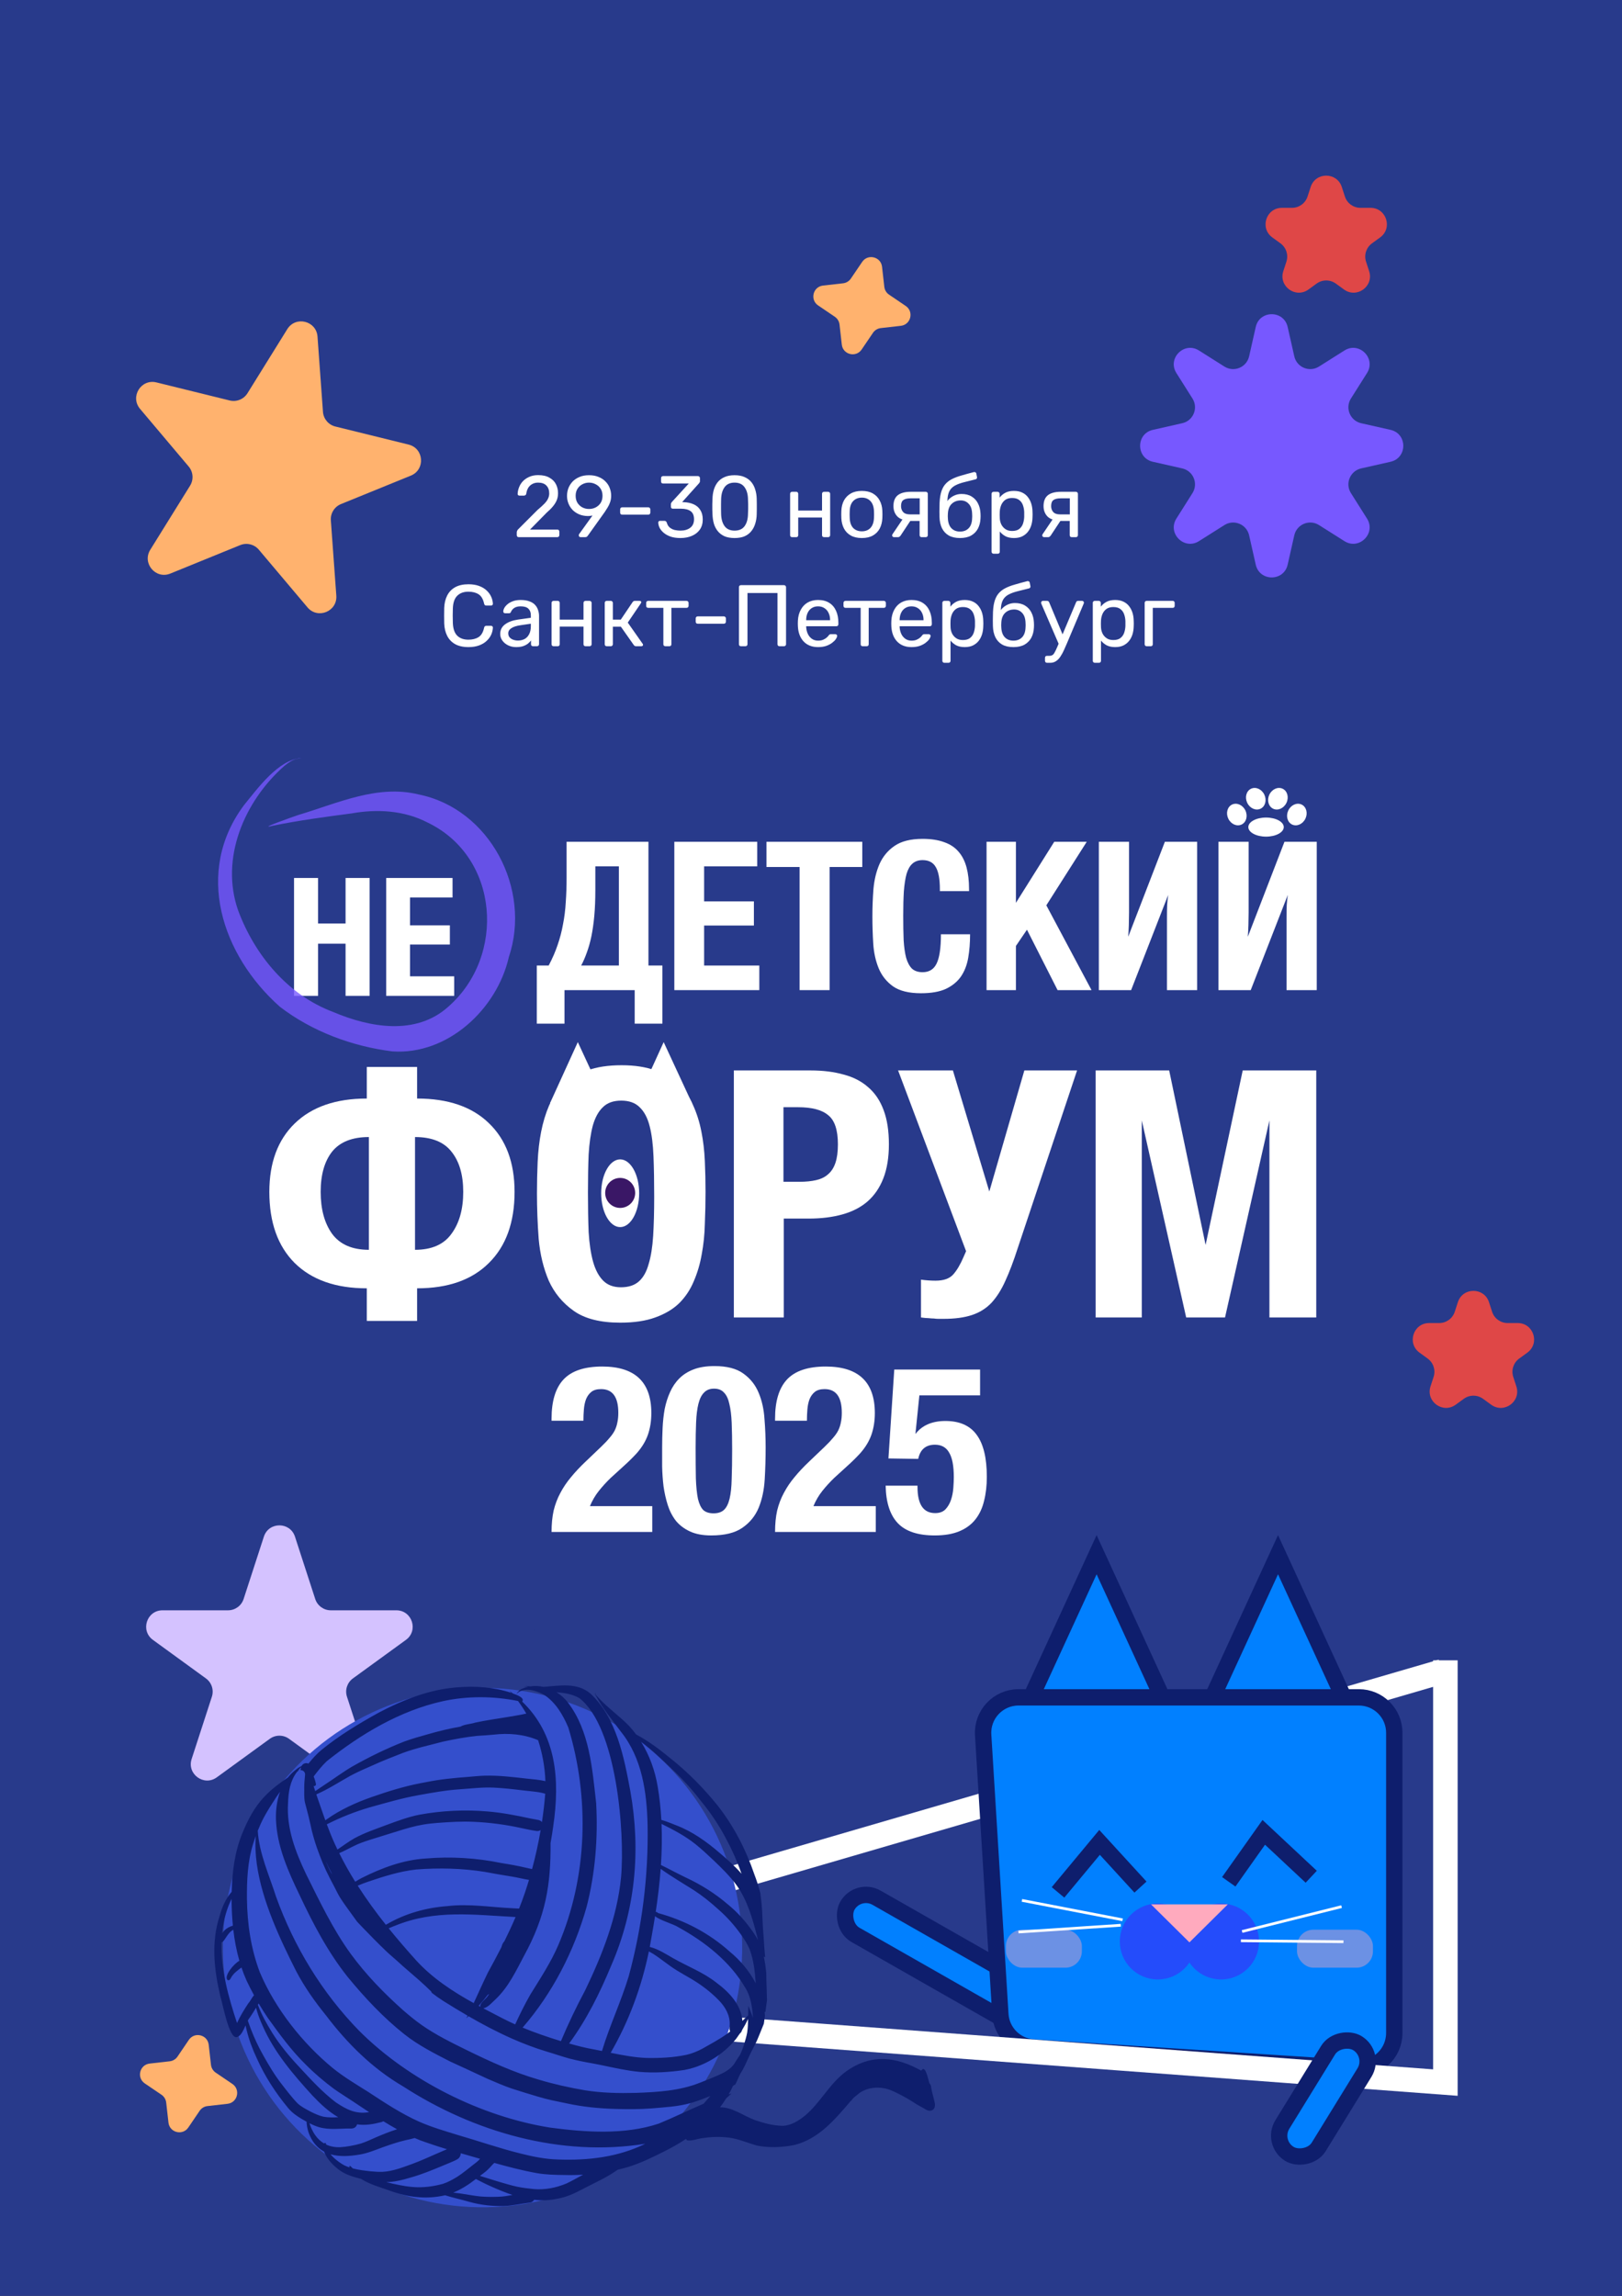 <?xml version="1.0" encoding="UTF-8"?> <svg xmlns="http://www.w3.org/2000/svg" width="595" height="842" viewBox="0 0 595 842" fill="none"><rect x="0" y="0" width="595" height="842" fill="#333333" stroke="none"/><g clip-path="url(#clip0_729_4129)"><rect width="595" height="842" transform="translate(595 842) rotate(-180)" fill="#283A8B"></rect><path d="M465.664 483.17V410.899L449.377 483.17H435.127L418.841 410.899V483.17H401.918V392.577H428.892L442.252 456.577L455.867 392.577H482.841V483.17H465.664Z" fill="white"></path><path d="M349.553 392.577L362.913 436.983L375.764 392.577H395.104L373.346 457.722C371.819 462.472 370.292 466.502 368.766 469.81C367.324 473.033 365.627 475.705 363.676 477.826C361.725 479.862 359.35 481.346 356.551 482.279C353.752 483.212 350.274 483.679 346.117 483.679C345.354 483.679 344.718 483.679 344.209 483.679C343.7 483.679 343.148 483.636 342.555 483.551C342.046 483.551 341.41 483.509 340.646 483.424C339.968 483.424 339.034 483.339 337.847 483.17V469.301C339.628 469.555 341.41 469.683 343.191 469.683C346.16 469.683 348.323 468.919 349.68 467.392C351.037 465.865 352.31 463.702 353.497 460.903L354.388 458.867L329.449 392.577H349.553Z" fill="white"></path><path d="M326.074 419.678C326.074 424.513 325.396 428.67 324.039 432.148C322.681 435.625 320.73 438.467 318.186 440.672C315.726 442.793 312.672 444.362 309.025 445.38C305.377 446.398 301.263 446.907 296.682 446.907H287.521V483.17H269.199V392.577H297.319C301.899 392.577 305.971 393.086 309.533 394.104C313.096 395.037 316.107 396.606 318.567 398.811C321.027 400.932 322.893 403.731 324.166 407.209C325.438 410.602 326.074 414.758 326.074 419.678ZM307.37 419.678C307.37 414.419 306.183 410.856 303.808 408.99C301.517 407.039 297.828 406.064 292.738 406.064H287.394V433.42H293.247C295.622 433.42 297.7 433.208 299.482 432.784C301.263 432.36 302.705 431.639 303.808 430.621C304.995 429.603 305.886 428.203 306.48 426.422C307.074 424.641 307.37 422.393 307.37 419.678Z" fill="white"></path><path d="M258.81 437.11C258.81 441.012 258.725 444.914 258.556 448.816C258.471 452.718 258.089 456.45 257.41 460.013C256.817 463.491 255.841 466.799 254.484 469.937C253.212 472.991 251.43 475.663 249.14 477.953C246.85 480.159 243.923 481.898 240.361 483.17C236.883 484.442 232.599 485.079 227.51 485.079C220.215 485.079 214.531 483.637 210.46 480.753C206.388 477.868 203.335 474.179 201.299 469.683C199.348 465.102 198.118 460.013 197.609 454.414C197.185 448.731 196.973 443.133 196.973 437.619C196.973 433.802 197.057 429.985 197.227 426.168C197.397 422.266 197.821 418.576 198.499 415.098C199.178 411.62 200.154 408.397 201.426 405.428C202.783 402.459 204.607 399.872 206.897 397.667C209.187 395.461 212.029 393.765 215.422 392.577C218.9 391.305 223.099 390.669 228.019 390.669C232.854 390.669 236.968 391.305 240.361 392.577C243.838 393.765 246.68 395.461 248.885 397.667C251.176 399.787 252.957 402.332 254.229 405.301C255.587 408.27 256.605 411.493 257.283 414.971C257.962 418.364 258.386 421.969 258.556 425.786C258.725 429.518 258.81 433.293 258.81 437.11ZM239.979 438.891C239.979 433.378 239.894 428.458 239.724 424.132C239.555 419.721 239.088 416.031 238.325 413.062C237.561 410.009 236.331 407.676 234.635 406.064C233.023 404.453 230.775 403.647 227.891 403.647C225.007 403.647 222.759 404.453 221.148 406.064C219.536 407.591 218.306 409.839 217.458 412.808C216.694 415.692 216.185 419.212 215.931 423.369C215.761 427.525 215.677 432.19 215.677 437.365C215.677 442.709 215.761 447.544 215.931 451.87C216.185 456.111 216.737 459.758 217.585 462.812C218.433 465.781 219.663 468.071 221.275 469.683C222.887 471.295 225.05 472.1 227.764 472.1C230.563 472.1 232.769 471.379 234.38 469.937C235.992 468.495 237.18 466.375 237.943 463.575C238.791 460.776 239.343 457.341 239.597 453.269C239.852 449.113 239.979 444.32 239.979 438.891Z" fill="white"></path><path d="M188.758 437.11C188.758 448.307 185.619 457.001 179.342 463.193C173.15 469.386 164.37 472.482 153.004 472.482V484.442H134.554V472.482C123.188 472.482 114.366 469.386 108.089 463.193C101.897 457.001 98.801 448.307 98.801 437.11C98.801 426.422 101.897 418.067 108.089 412.044C114.366 405.937 123.188 402.883 134.554 402.883V391.304H153.004V402.883C164.37 402.883 173.15 405.894 179.342 411.917C185.619 417.939 188.758 426.337 188.758 437.11ZM169.926 437.11C169.926 430.833 168.484 425.913 165.6 422.35C162.801 418.788 158.348 417.006 152.24 417.006V458.358C158.348 458.358 162.801 456.407 165.6 452.505C168.484 448.603 169.926 443.472 169.926 437.11ZM135.318 417.006C129.211 417.006 124.715 418.788 121.831 422.35C119.032 425.913 117.632 430.833 117.632 437.11C117.632 443.472 119.032 448.603 121.831 452.505C124.715 456.407 129.211 458.358 135.318 458.358V417.006Z" fill="white"></path><path d="M471.945 363.119V336.225C471.945 334.697 471.97 333.245 472.021 331.87C472.123 330.444 472.25 329.221 472.403 328.203L458.803 363.119H446.961V308.72H458.039V334.62C458.039 335.945 458.014 337.473 457.963 339.205C457.912 340.885 457.836 342.337 457.734 343.56L471.181 308.72H483.023V363.119H471.945Z" fill="white"></path><path d="M428.074 363.119V336.225C428.074 334.697 428.099 333.245 428.15 331.87C428.252 330.444 428.379 329.221 428.532 328.203L414.932 363.119H403.09V308.72H414.168V334.62C414.168 335.945 414.143 337.473 414.092 339.205C414.041 340.885 413.965 342.337 413.863 343.56L427.31 308.72H439.152V363.119H428.074Z" fill="white"></path><path d="M387.952 363.119L376.721 340.962L372.671 346.921V363.119H361.898V308.72H372.671V331.106L386.729 308.72H398.648L383.826 332.023L400.406 363.119H387.952Z" fill="white"></path><path d="M355.856 342.643C355.856 345.75 355.627 348.627 355.169 351.276C354.71 353.925 353.819 356.217 352.495 358.152C351.17 360.037 349.337 361.54 346.994 362.66C344.651 363.73 341.595 364.265 337.825 364.265C333.445 364.265 330.032 363.424 327.587 361.743C325.193 360.012 323.436 357.796 322.316 355.096C321.195 352.346 320.533 349.315 320.329 346.004C320.125 342.643 320.023 339.332 320.023 336.072C320.023 332.761 320.151 329.425 320.405 326.063C320.711 322.65 321.45 319.594 322.621 316.895C323.844 314.144 325.677 311.929 328.122 310.248C330.618 308.516 334.056 307.65 338.437 307.65C341.544 307.65 344.192 308.057 346.382 308.872C348.573 309.636 350.33 310.808 351.654 312.387C352.979 313.915 353.946 315.825 354.558 318.117C355.169 320.409 355.474 323.058 355.474 326.063V326.827H344.778V326.139C344.778 322.37 344.269 319.645 343.25 317.964C342.282 316.283 340.678 315.443 338.437 315.443C336.909 315.443 335.661 315.876 334.693 316.742C333.776 317.557 333.063 318.805 332.554 320.486C332.095 322.167 331.764 324.306 331.56 326.904C331.407 329.45 331.331 332.455 331.331 335.919C331.331 339.23 331.382 342.184 331.484 344.782C331.637 347.329 331.942 349.493 332.401 351.276C332.91 353.008 333.623 354.332 334.54 355.249C335.508 356.115 336.807 356.548 338.437 356.548C340.831 356.548 342.537 355.504 343.556 353.415C344.625 351.276 345.16 347.685 345.16 342.643H355.856Z" fill="white"></path><path d="M304.322 317.965V363.119H293.32V317.965H281.172V308.72H316.317V317.965H304.322Z" fill="white"></path><path d="M247.367 363.119V308.72H277.776V317.735H258.293V330.571H276.553V339.434H258.293V354.103H278.54V363.119H247.367Z" fill="white"></path><path d="M232.827 375.42V363.119H207.08V375.42H196.918V354.103H201.273C202.648 351.505 203.743 348.984 204.558 346.539C205.424 344.043 206.086 341.497 206.545 338.899C207.054 336.301 207.385 333.627 207.538 330.877C207.742 328.075 207.844 325.07 207.844 321.861V308.72H237.87V354.103H242.989V375.42H232.827ZM227.021 317.735H218.387V326.445C218.387 329.96 218.26 333.118 218.005 335.919C217.751 338.67 217.394 341.166 216.936 343.407C216.477 345.597 215.917 347.583 215.255 349.366C214.643 351.098 213.956 352.677 213.192 354.103H227.021V317.735Z" fill="white"></path><ellipse cx="227.497" cy="437.614" rx="6.966" ry="12.418" fill="white"></ellipse><path d="M211.96 382.188L222.349 404.6H201.754L211.96 382.188Z" fill="white"></path><path d="M243.456 382.188L253.845 404.6H233.25L243.456 382.188Z" fill="white"></path><path d="M141.672 365.227V321.991H166.005V329.156H150.415V339.358H165.026V346.402H150.415V358.062H166.616V365.227H141.672Z" fill="white"></path><path d="M126.766 365.227V346.099H116.676V365.227H107.863V321.991H116.676V338.69H126.766V321.991H135.579V365.227H126.766Z" fill="white"></path><path d="M143.927 385.593C129.168 383.749 114.535 378.309 102.68 369.237C81.392 350.34 71.166 319.775 89.55 295.227C94.522 289.146 102.141 278.544 110.45 278.039C111.376 277.872 109.334 278.297 108.894 278.289C107.125 278.688 105.622 279.846 104.248 280.947C89.641 293.842 80.629 314.826 87.375 333.95C93.479 350.321 105.595 364.924 122.229 371.142C135.69 376.87 152.627 379.877 164.459 369.195C185.606 350.663 183.222 314.336 156.852 301.661C148.25 297.197 138.339 296.632 128.933 298.321C119.359 299.577 109.725 300.868 100.27 302.785C93.608 304.451 107.212 299.627 109.535 298.856C123.751 294.627 138.392 287.654 153.474 291.34C179.685 296.567 195.047 326.153 186.654 351.016C182.292 370.14 164.209 386.998 143.931 385.59L143.927 385.593Z" fill="#7758FF" fill-opacity="0.79"></path><path d="M361.997 541.613C361.997 544.855 361.656 547.813 360.973 550.486C360.348 553.103 359.295 555.349 357.816 557.227C356.338 559.104 354.375 560.554 351.929 561.578C349.483 562.602 346.469 563.114 342.885 563.114C336.685 563.114 332.163 561.606 329.319 558.592C326.475 555.577 324.997 550.998 324.883 544.855H336.572V545.367C336.572 551.738 338.733 554.923 343.056 554.923C344.649 554.923 345.9 554.468 346.81 553.558C347.72 552.591 348.403 551.425 348.858 550.06C349.313 548.694 349.597 547.244 349.711 545.708C349.825 544.173 349.882 542.836 349.882 541.698C349.882 537.603 349.313 534.617 348.175 532.74C347.094 530.806 345.36 529.839 342.971 529.839C339.615 529.839 337.567 531.574 336.828 535.043L325.907 534.873L328.04 502.28H359.523V511.751H337.254L335.804 525.914C338.25 522.729 341.918 521.136 346.81 521.136C351.986 521.136 355.797 522.814 358.243 526.17C360.746 529.526 361.997 534.674 361.997 541.613Z" fill="white"></path><path d="M284.316 561.834C284.316 558.933 284.572 556.316 285.084 553.984C285.653 551.652 286.478 549.491 287.559 547.5C288.639 545.452 289.948 543.518 291.483 541.698C293.019 539.821 294.811 537.915 296.858 535.982L302.49 530.606C303.741 529.412 304.765 528.331 305.561 527.364C306.414 526.397 307.068 525.459 307.523 524.549C307.979 523.582 308.291 522.615 308.462 521.648C308.69 520.624 308.803 519.458 308.803 518.15C308.803 512.348 306.699 509.447 302.49 509.447C300.954 509.447 299.759 509.788 298.906 510.471C298.053 511.153 297.399 512.063 296.944 513.201C296.546 514.282 296.29 515.505 296.176 516.87C296.062 518.235 296.005 519.629 296.005 521.051H284.316V520.283C284.316 513.855 285.767 509.077 288.668 505.949C291.626 502.764 296.375 501.171 302.916 501.171C314.918 501.171 320.919 506.859 320.919 518.235C320.919 521.136 320.492 523.809 319.639 526.255C318.786 528.644 317.392 530.919 315.458 533.081C313.979 534.673 312.415 536.209 310.766 537.688C309.173 539.11 307.58 540.56 305.988 542.039C304.452 543.518 303.002 545.111 301.636 546.817C300.328 548.467 299.247 550.315 298.394 552.363H321.26V561.834H284.316Z" fill="white"></path><path d="M280.862 530.777C280.862 534.758 280.748 538.683 280.521 542.551C280.293 546.419 279.554 549.889 278.302 552.96C277.051 555.975 275.06 558.421 272.33 560.298C269.657 562.175 265.846 563.113 260.897 563.113C257.826 563.113 255.238 562.63 253.133 561.663C251.028 560.696 249.294 559.387 247.928 557.738C246.62 556.032 245.625 554.098 244.942 551.936C244.26 549.775 243.748 547.5 243.406 545.111C243.122 542.722 242.951 540.304 242.895 537.858C242.895 535.413 242.895 533.08 242.895 530.862C242.895 528.473 242.951 526.084 243.065 523.695C243.179 521.249 243.435 518.917 243.833 516.699C244.288 514.481 244.942 512.433 245.795 510.556C246.649 508.622 247.786 506.944 249.208 505.522C250.63 504.1 252.394 502.991 254.498 502.195C256.603 501.398 259.134 501 262.092 501C266.642 501 270.169 501.91 272.671 503.73C275.231 505.55 277.108 507.911 278.302 510.812C279.497 513.656 280.208 516.841 280.435 520.368C280.72 523.894 280.862 527.364 280.862 530.777ZM268.576 531.545C268.576 527.847 268.519 524.605 268.405 521.818C268.291 519.031 268.007 516.727 267.552 514.907C267.154 513.03 266.5 511.637 265.59 510.727C264.736 509.76 263.514 509.276 261.921 509.276C260.385 509.276 259.162 509.76 258.252 510.727C257.342 511.637 256.66 513.002 256.204 514.822C255.749 516.642 255.465 518.917 255.351 521.648C255.238 524.321 255.181 527.421 255.181 530.947C255.181 535.384 255.209 539.138 255.266 542.21C255.38 545.281 255.636 547.784 256.034 549.718C256.489 551.595 257.143 552.96 257.996 553.813C258.906 554.61 260.158 555.008 261.75 555.008C263.4 555.008 264.68 554.581 265.59 553.728C266.5 552.875 267.182 551.51 267.637 549.633C268.092 547.756 268.348 545.338 268.405 542.38C268.519 539.366 268.576 535.754 268.576 531.545Z" fill="white"></path><path d="M202.328 561.834C202.328 558.933 202.584 556.316 203.096 553.984C203.665 551.652 204.49 549.491 205.57 547.5C206.651 545.452 207.959 543.518 209.495 541.698C211.031 539.821 212.823 537.915 214.87 535.982L220.501 530.606C221.753 529.412 222.777 528.331 223.573 527.364C224.426 526.397 225.08 525.459 225.535 524.549C225.99 523.582 226.303 522.615 226.474 521.648C226.701 520.624 226.815 519.458 226.815 518.15C226.815 512.348 224.71 509.447 220.501 509.447C218.966 509.447 217.771 509.788 216.918 510.471C216.065 511.153 215.411 512.063 214.956 513.201C214.557 514.282 214.301 515.505 214.188 516.87C214.074 518.235 214.017 519.629 214.017 521.051H202.328V520.283C202.328 513.855 203.779 509.077 206.679 505.949C209.637 502.764 214.387 501.171 220.928 501.171C232.93 501.171 238.93 506.859 238.93 518.235C238.93 521.136 238.504 523.809 237.651 526.255C236.797 528.644 235.404 530.919 233.47 533.081C231.991 534.673 230.427 536.209 228.777 537.688C227.185 539.11 225.592 540.56 223.999 542.039C222.464 543.518 221.013 545.111 219.648 546.817C218.34 548.467 217.259 550.315 216.406 552.363H239.272V561.834H202.328Z" fill="white"></path><ellipse cx="3.478" cy="4.057" rx="3.478" ry="4.057" transform="matrix(-0.904 -0.428 -0.428 0.904 473.656 290.753)" fill="white"></ellipse><ellipse cx="3.478" cy="4.057" rx="3.478" ry="4.057" transform="matrix(-0.904 -0.428 -0.428 0.904 480.609 296.549)" fill="white"></ellipse><ellipse cx="453.708" cy="298.728" rx="3.478" ry="4.057" transform="rotate(-25.341 453.708 298.728)" fill="white"></ellipse><ellipse cx="460.661" cy="292.931" rx="3.478" ry="4.057" transform="rotate(-25.341 460.661 292.931)" fill="white"></ellipse><ellipse cx="464.426" cy="303.332" rx="6.5" ry="3.5" fill="white"></ellipse><path d="M251 694L529 613" stroke="white" stroke-width="9"></path><path d="M426.404 622.678H378.135L402.27 570.181L426.404 622.678Z" fill="#0180FF" stroke="#0E1E6D" stroke-width="6"></path><path d="M492.955 622.678H444.686L468.82 570.181L492.955 622.678Z" fill="#0180FF" stroke="#0E1E6D" stroke-width="6"></path><rect x="374.375" y="744.106" width="77.57" height="15.666" rx="7.833" transform="rotate(-150.327 374.375 744.106)" fill="#0180FF" stroke="#0E1E6D" stroke-width="6"></rect><path d="M373.628 622.494H498.468C505.647 622.494 511.468 628.314 511.468 635.494L511.467 745.601C511.467 753.111 505.121 759.059 497.627 758.574L379.094 750.907C372.56 750.484 367.36 745.267 366.958 738.732L360.653 636.293C360.193 628.813 366.134 622.494 373.628 622.494Z" fill="#0180FF" stroke="#0E1E6D" stroke-width="6"></path><rect x="369" y="707.708" width="27.857" height="13.928" rx="6" fill="#FFAABE" fill-opacity="0.42"></rect><rect x="475.785" y="707.708" width="27.857" height="13.928" rx="6" fill="#FFAABE" fill-opacity="0.42"></rect><line x1="374.876" y1="696.955" x2="411.812" y2="704.081" stroke="white"></line><line x1="373.608" y1="708.551" x2="411.143" y2="706.071" stroke="white"></line><circle cx="424.71" cy="712.029" r="13.928" fill="#244CFB"></circle><circle cx="447.924" cy="712.029" r="13.928" fill="#244CFB"></circle><path d="M436.316 712.349L450.389 698.421H422.243L436.316 712.349Z" fill="#FFAABE"></path><line x1="455.637" y1="708.365" x2="492.13" y2="699.242" stroke="white"></line><line x1="455.196" y1="711.773" x2="492.811" y2="712.116" stroke="white"></line><mask id="path-42-inside-1_729_4129" fill="white"><rect x="354.234" y="630.597" width="165.593" height="38.69" rx="4"></rect></mask><rect x="354.234" y="630.597" width="165.593" height="38.69" rx="4" fill="white" stroke="#0E1E6D" stroke-width="12" mask="url(#path-42-inside-1_729_4129)"></rect><path d="M240.936 661.949V742.166L530.207 763.775V608.908" stroke="white" stroke-width="9"></path><rect x="466.303" y="785.809" width="47.659" height="15.666" rx="7.833" transform="rotate(-58.38 466.303 785.809)" fill="#0180FF" stroke="#0E1E6D" stroke-width="6"></rect><path d="M388.113 694.021L403.351 675.685L418.36 692.074" stroke="#0E1E6D" stroke-width="6"></path><path d="M481 688.288L463.589 672.001L450.747 690.139" stroke="#0E1E6D" stroke-width="6"></path><path d="M96.794 563.562C98.59 558.035 106.41 558.034 108.206 563.562L115.634 586.423C116.437 588.895 118.741 590.568 121.34 590.568H145.377C151.189 590.568 153.606 598.006 148.904 601.423L129.458 615.551C127.355 617.079 126.475 619.787 127.278 622.259L134.706 645.119C136.502 650.647 130.175 655.244 125.473 651.828L106.027 637.699C103.924 636.171 101.076 636.171 98.973 637.699L79.527 651.828C74.825 655.244 68.498 650.647 70.294 645.119L77.722 622.259C78.525 619.787 77.645 617.079 75.542 615.551L56.096 601.423C51.394 598.006 53.811 590.568 59.623 590.568H83.66C86.259 590.568 88.563 588.895 89.366 586.423L96.794 563.562Z" fill="#D4C2FF"></path><path d="M480.794 68.562C482.59 63.035 490.41 63.035 492.206 68.562L493.348 72.075C494.151 74.547 496.455 76.221 499.054 76.221H502.747C508.56 76.221 510.976 83.659 506.274 87.075L503.286 89.246C501.183 90.774 500.303 93.482 501.106 95.954L502.248 99.467C504.044 104.995 497.717 109.591 493.015 106.175L490.027 104.004C487.924 102.476 485.076 102.476 482.973 104.004L479.985 106.175C475.283 109.591 468.956 104.995 470.752 99.467L471.894 95.954C472.697 93.482 471.817 90.774 469.714 89.246L466.726 87.075C462.024 83.659 464.44 76.221 470.253 76.221H473.946C476.545 76.221 478.849 74.547 479.652 72.075L480.794 68.562Z" fill="#DF4747"></path><path d="M534.794 477.562C536.59 472.034 544.41 472.034 546.206 477.562L547.348 481.075C548.151 483.547 550.455 485.221 553.054 485.221H556.747C562.56 485.221 564.976 492.659 560.274 496.075L557.286 498.246C555.183 499.774 554.303 502.482 555.106 504.954L556.248 508.467C558.044 513.995 551.717 518.591 547.015 515.175L544.027 513.004C541.924 511.476 539.076 511.476 536.973 513.004L533.985 515.175C529.283 518.591 522.956 513.995 524.752 508.467L525.894 504.954C526.697 502.482 525.817 499.774 523.714 498.246L520.726 496.075C516.024 492.659 518.44 485.221 524.253 485.221H527.946C530.545 485.221 532.849 483.547 533.652 481.075L534.794 477.562Z" fill="#DF4747"></path><path d="M460.647 119.91C462.056 113.672 470.944 113.672 472.353 119.91L474.787 130.686C475.7 134.729 480.339 136.65 483.843 134.438L493.185 128.539C498.591 125.124 504.876 131.409 501.462 136.815L495.562 146.157C493.35 149.661 495.271 154.3 499.314 155.213L510.091 157.648C516.328 159.056 516.328 167.944 510.091 169.353L499.314 171.787C495.271 172.7 493.35 177.339 495.562 180.843L501.462 190.185C504.876 195.592 498.592 201.876 493.185 198.462L483.843 192.563C480.339 190.35 475.7 192.271 474.787 196.314L472.353 207.091C470.944 213.328 462.056 213.328 460.647 207.091L458.213 196.314C457.3 192.271 452.661 190.35 449.157 192.562L439.815 198.462C434.409 201.876 428.124 195.592 431.538 190.185L437.438 180.843C439.65 177.339 437.729 172.7 433.686 171.787L422.909 169.353C416.672 167.944 416.672 159.056 422.909 157.648L433.686 155.213C437.729 154.3 439.65 149.661 437.438 146.157L431.538 136.815C428.124 131.409 434.408 125.124 439.815 128.539L449.157 134.438C452.661 136.65 457.3 134.729 458.213 130.686L460.647 119.91Z" fill="#7758FF"></path><path d="M105.389 120.706C108.456 115.769 116.049 117.64 116.47 123.437L118.474 151.034C118.662 153.627 120.498 155.803 123.022 156.425L149.888 163.047C155.531 164.438 156.097 172.238 150.714 174.43L125.087 184.864C122.68 185.844 121.177 188.263 121.366 190.855L123.37 218.452C123.791 224.249 116.547 227.198 112.799 222.756L94.957 201.607C93.281 199.62 90.516 198.939 88.109 199.919L62.482 210.353C57.099 212.545 52.056 206.567 55.123 201.63L69.722 178.126C71.094 175.918 70.888 173.078 69.212 171.091L51.369 149.943C47.621 145.5 51.748 138.857 57.391 140.248L84.257 146.87C86.78 147.492 89.418 146.418 90.789 144.21L105.389 120.706Z" fill="#FFB26E"></path><path d="M316.277 96.044C318.362 92.972 323.144 94.15 323.562 97.84L324.394 105.194C324.526 106.354 325.157 107.399 326.123 108.054L332.248 112.209C335.321 114.294 334.142 119.076 330.453 119.494L323.098 120.327C321.938 120.458 320.894 121.09 320.238 122.056L316.083 128.18C313.999 131.253 309.216 130.074 308.798 126.385L307.966 119.031C307.834 117.871 307.203 116.826 306.237 116.17L300.112 112.015C297.039 109.931 298.218 105.148 301.908 104.731L309.262 103.898C310.422 103.767 311.467 103.135 312.122 102.169L316.277 96.044Z" fill="#FFB26E"></path><path d="M69.277 748.111C71.362 745.038 76.144 746.217 76.562 749.907L77.394 757.261C77.526 758.421 78.157 759.466 79.123 760.121L85.248 764.276C88.321 766.361 87.142 771.143 83.453 771.561L76.098 772.394C74.938 772.525 73.894 773.156 73.238 774.123L69.083 780.247C66.999 783.32 62.216 782.141 61.798 778.452L60.966 771.098C60.834 769.938 60.203 768.893 59.237 768.237L53.112 764.082C50.039 761.998 51.218 757.215 54.908 756.798L62.262 755.965C63.422 755.834 64.467 755.202 65.122 754.236L69.277 748.111Z" fill="#FFB26E"></path><circle cx="177.007" cy="714.264" r="95.246" transform="rotate(-17.751 177.007 714.264)" fill="#344FCC"></circle><path d="M195.824 598.047C195.912 597.922 196.03 597.768 196.147 597.649C196.03 597.744 195.897 597.901 195.824 598.047Z" fill="#0E1E6D"></path><path d="M181.535 621.456C181.535 621.456 181.536 621.459 181.54 621.461C181.54 621.461 181.539 621.458 181.538 621.455L181.535 621.456Z" fill="#0E1E6D"></path><path d="M109.44 660.143C109.447 660.19 109.454 660.237 109.461 660.285C109.461 660.285 109.46 660.283 109.46 660.281C109.46 660.281 109.46 660.283 109.461 660.285C109.456 660.245 109.449 660.205 109.445 660.165C109.442 660.158 109.442 660.15 109.441 660.142L109.44 660.143Z" fill="#0E1E6D"></path><path d="M109.315 656.505C109.315 656.493 109.314 656.483 109.314 656.471C109.314 656.471 109.315 656.473 109.315 656.474C109.314 656.485 109.315 656.495 109.315 656.505Z" fill="#0E1E6D"></path><path d="M263.833 758.388C263.833 758.388 263.821 758.405 263.815 758.415L263.818 758.414C263.818 758.414 263.828 758.396 263.833 758.388Z" fill="#0E1E6D"></path><path d="M263.815 758.417C263.811 758.421 263.81 758.425 263.807 758.428C263.809 758.428 263.812 758.422 263.813 758.42L263.815 758.417Z" fill="#0E1E6D"></path><path d="M341.415 764.773C341.325 764.497 341.164 764.265 340.964 764.083C340.485 762.765 339.483 756.927 337.952 759.402C328.68 754.243 319.689 753.127 310.546 759.567C304.443 763.928 301.076 770.988 295.413 775.809C293.037 777.732 290.269 779.512 287.128 779.642C283.655 779.581 280.227 778.659 276.954 777.548C272.223 775.707 268.747 772.857 264.147 772.83C264.934 771.785 265.682 770.695 266.387 769.561C267.054 768.968 267.718 768.371 268.378 767.771C268.014 767.878 267.652 767.987 267.29 768.099C267.881 767.09 268.417 766.05 268.881 764.979C269.183 764.798 269.48 764.61 269.774 764.416C269.827 764.302 269.88 764.191 269.934 764.077C270.066 763.794 270.195 763.511 270.325 763.226C270.325 763.226 270.327 763.23 270.327 763.232C270.469 762.926 270.609 762.618 270.748 762.308C271.012 761.72 271.258 761.114 271.57 760.548C271.876 759.991 272.236 759.465 272.538 758.907C272.56 758.867 272.581 758.823 272.603 758.783C272.888 758.25 273.159 757.709 273.42 757.165C274.075 755.758 274.684 754.33 275.374 752.941C275.414 752.86 275.45 752.781 275.49 752.702C275.645 752.396 275.801 752.089 275.96 751.783C276.271 751.176 276.584 750.569 276.893 749.96C276.893 749.96 276.893 749.96 276.894 749.962C276.909 749.928 276.925 749.895 276.944 749.862C277.111 749.531 277.274 749.2 277.435 748.867C277.484 748.765 277.537 748.661 277.586 748.557C277.586 748.557 277.589 748.552 277.588 748.55C277.627 748.466 277.665 748.382 277.702 748.296C277.701 748.294 277.701 748.293 277.701 748.288C277.746 748.19 277.79 748.089 277.832 747.99C278.363 746.776 278.84 745.538 279.343 744.311C279.417 744.131 279.489 743.952 279.563 743.772C279.622 743.63 279.679 743.487 279.738 743.345C279.895 742.96 280.049 742.575 280.201 742.19C280.314 741.324 280.441 740.457 280.563 739.592C280.578 739.485 280.593 739.379 280.606 739.272C280.581 738.826 280.54 738.384 280.493 737.942C280.599 737.902 280.701 737.855 280.798 737.798C280.974 736.396 281.139 734.993 281.357 733.596L281.344 733.113C281.286 730.934 281.196 728.754 281.148 726.575C281.126 725.584 281.108 724.591 281.08 723.598C280.9 721.586 280.628 719.574 280.185 717.606C280.346 717.678 280.515 717.732 280.691 717.761C280.57 716.511 280.445 715.261 280.361 714.01C280.281 712.823 280.207 711.637 280.127 710.449C280.054 709.463 279.969 708.48 279.9 707.495C279.866 707.001 279.838 706.504 279.811 706.008C279.778 705.385 279.746 704.761 279.72 704.139C279.72 704.126 279.719 704.116 279.719 704.104C279.716 704.025 279.713 703.944 279.708 703.865C279.69 703.423 279.672 702.983 279.652 702.541C279.651 702.511 279.649 702.481 279.648 702.45C279.626 701.972 279.605 701.496 279.58 701.02C279.58 700.999 279.578 700.981 279.578 700.961C279.578 700.961 279.578 700.961 279.577 700.959C279.525 699.994 279.461 699.03 279.368 698.067C279.234 696.794 279.062 695.525 278.916 694.253C278.304 691.945 277.585 689.667 276.726 687.433C273.663 678.417 269.232 669.818 263.358 662.306C258.115 655.792 252.238 649.819 245.669 644.637C241.799 641.463 237.775 638.441 233.341 636.097C232.514 634.983 231.628 633.911 230.683 632.889C227.25 629.365 223.179 626.531 219.81 622.938C219.527 622.554 218.062 621.334 218.466 620.94C218.539 620.918 218.633 620.954 218.704 620.927C218.708 620.915 218.69 620.928 218.686 620.923C218.041 620.788 218.374 621.513 218.545 621.818C221.093 626.568 224.512 630.747 227.732 635.043C235.518 644.694 237.288 657.302 237.555 669.336C237.899 688.013 235.528 706.816 230.613 724.859C227.805 734.132 223.611 742.935 220.826 752.191C219.883 751.999 218.941 751.81 217.997 751.631C214.872 751.093 211.806 750.308 208.76 749.444C215.185 740.737 220.038 730.913 224.185 720.92C233.081 700.526 235.122 678.747 231.233 656.907C228.923 644.507 226.184 630.066 216.597 621.123C211.707 616.93 205.299 618.213 199.356 618.655C197.749 618.3 196.093 618.224 194.471 618.483C193.838 618.393 193.217 618.36 192.648 618.544C192.546 618.626 192.474 618.779 192.451 618.887C192.658 618.533 193.111 618.515 193.659 618.642C192.928 618.81 192.207 619.049 191.505 619.364C190.999 619.358 188.928 621.453 189.774 621.087C189.676 621.127 189.622 621.118 189.744 620.947C192.478 618.638 196.732 619.977 199.546 621.542C203.834 624.307 206.55 628.98 208.487 633.588C216.347 659.449 215.51 688.325 204.837 713.269C202.075 719.737 198.181 725.6 194.5 731.561C192.489 735.091 190.683 738.742 188.978 742.44C187.431 741.745 185.898 741.014 184.389 740.233C182.036 739.019 179.666 737.803 177.312 736.551C179.168 736.13 180.506 734.366 181.885 733.138C186.529 728.713 189.274 722.867 192.229 717.279C200.22 702.704 202.09 691.09 201.957 675.92C202.343 673.833 202.671 671.79 202.938 669.813C205.489 652.415 204.043 636.102 191.554 624.041C192.537 622.666 189.774 621.664 188.151 621.079C187.736 620.753 187.317 620.432 186.884 620.114C187.12 620.361 187.35 620.614 187.582 620.869C187.504 620.838 187.432 620.81 187.368 620.783C181.074 618.706 174.343 618.292 167.763 618.813C157.568 619.574 147.906 623.366 138.937 628.096C131.607 632.147 124.375 636.517 117.873 641.818C116.106 643.293 114.588 645.02 113.141 646.802C113.023 646.746 112.899 646.701 112.771 646.67C111.921 646.469 111.018 646.907 110.637 647.668C110.478 647.737 110.323 647.811 110.174 647.898C109.391 648.307 108.668 648.873 108.006 649.453C107.102 650.186 106.306 651.01 105.603 651.9C102.542 653.969 99.562 656.164 97.04 658.876C93.308 662.723 90.819 667.597 88.82 672.527C86.083 679.289 85.17 686.549 84.999 693.799C82.805 696.329 81.418 699.506 80.557 702.719C77.407 712.274 78.537 722.502 80.827 732.119C81.629 734.451 84.009 748.107 86.955 747.078C88.391 746.655 89.239 744.689 90.075 742.808C90.19 743.361 90.317 743.912 90.454 744.462C91.341 748.087 92.644 751.598 94.244 754.967C97.179 761.528 101.121 767.587 105.705 773.113C107.068 774.764 108.825 776.006 110.65 777.093C111.249 777.45 111.856 777.798 112.469 778.134C112.469 778.167 112.469 778.2 112.469 778.226C112.565 780.76 113.433 783.27 114.834 785.375C115.984 787.063 117.367 788.264 118.899 789.096C118.991 789.351 119.086 789.577 119.169 789.758C120.306 792.194 122.249 794.163 124.363 795.781C126.747 797.536 129.628 798.405 132.477 799.102C135.701 801.166 139.587 802.184 143.171 803.475C149.833 805.893 156.361 806.673 163.279 805.104C166.255 806.039 169.316 806.676 172.309 807.558C176.395 808.683 180.657 809.153 184.891 809.051C188.187 808.893 191.061 808.205 194.412 807.778C195.061 807.712 195.627 807.307 195.934 806.755C198.917 807.108 201.946 806.958 204.883 806.277C207.975 805.706 210.841 804.363 213.602 802.9C217.813 800.671 222.219 798.796 226.133 796.045C226.305 795.933 226.478 795.824 226.65 795.714C227.846 795.433 229.037 795.128 230.219 794.787C234.782 793.4 239.103 791.316 243.351 789.172C246.239 787.75 249.019 786.182 251.647 784.429C251.706 784.654 251.865 784.854 252.148 784.967C254.008 785.234 255.92 784.322 257.792 784.144C260.576 783.68 263.403 783.572 266.213 783.829C270.215 784.099 273.865 785.797 277.671 786.873C282.139 787.775 286.905 787.551 291.367 786.671C300.324 784.482 306.353 777.229 312.132 770.453C312.337 770.438 312.434 770.175 312.56 770.012C312.802 769.696 313.08 769.414 313.369 769.143L315.579 767.371C318.335 765.642 321.73 765.234 324.937 765.978C327.057 766.513 328.995 767.567 330.925 768.57C332.145 769.217 333.388 769.918 334.607 770.697C335.733 771.44 336.881 772.145 338.082 772.759C339.171 773.287 340.225 774.351 341.527 774.068C343.038 773.679 343.146 772.136 342.813 770.852C342.421 769.063 341.868 767.311 341.56 765.503C341.566 765.256 341.52 765.004 341.422 764.776L341.415 764.773ZM277.214 727.346C274.899 722.9 271.561 718.935 267.652 715.714C260.129 708.972 251.1 704.242 241.376 701.597C241.202 701.316 240.864 701.183 240.535 701.188C241.327 695.949 241.964 690.673 242.356 685.384C246.282 688.228 250.489 690.653 254.577 693.25C257.723 695.302 260.652 697.666 263.431 700.188C266.594 702.937 269.397 706.071 271.82 709.488C271.819 709.484 271.815 709.481 271.812 709.478C271.79 709.446 271.767 709.415 271.743 709.383C273.045 711.212 274.299 713.095 275.098 715.204C276.497 719.048 276.946 723.212 277.217 727.345L277.214 727.346ZM277.809 710.48C277.891 710.825 277.974 711.173 278.057 711.522C277.258 709.989 276.27 708.552 275.242 707.17C272.883 703.979 270.26 701.104 267.141 698.543C262.423 694.479 257.136 691.143 251.487 688.532C248.446 687.075 245.485 685.451 242.454 683.972C242.784 678.949 242.886 673.916 242.674 668.897C246.969 671.039 251.256 673.262 255.025 676.263C257.395 678.162 259.618 680.234 261.821 682.323C264.788 685.149 267.724 688.043 270.167 691.343C274.221 696.999 276.105 703.823 277.809 710.478L277.809 710.48ZM246.166 648.476C250.139 652.178 253.81 656.186 257.112 660.497C260.687 664.809 263.804 669.471 266.4 674.435C268.461 678.217 270.444 682.667 271.883 686.827C271.929 686.951 271.977 687.074 272.023 687.199C269.6 684.406 266.793 681.927 263.961 679.522C259.24 675.474 254.137 671.783 248.302 669.521C247.611 669.282 244.728 668.017 242.599 667.431C242.375 663.296 241.937 659.169 241.233 655.066C240.267 649.319 238.238 643.713 235.153 638.765C239.063 641.702 242.643 645.082 246.165 648.472L246.166 648.476ZM240.294 702.746C242.137 704.318 247.082 705.623 248.872 706.813C258.553 712.127 267.807 719.389 273.419 729.045C275.39 732.149 275.983 736.196 276.205 740.001C275.692 738.545 275.105 737.111 274.538 735.68C274.479 736.831 274.467 737.992 274.454 739.152C273.754 739.814 273.047 740.476 272.333 741.132C271.872 735.2 267.443 730.568 262.809 727.137C257.983 723.316 252.164 721.159 246.863 718.126C244.235 716.624 241.654 714.931 238.706 714.118C238.609 714.096 238.486 714.066 238.351 714.031C238.601 712.732 238.834 711.431 239.045 710.125C239.487 707.675 239.905 705.213 240.293 702.743L240.294 702.746ZM238.027 715.669C238.493 715.918 238.955 716.173 239.409 716.441C242.471 718.359 245.206 720.754 248.29 722.641C250.039 723.733 251.855 724.717 253.627 725.771C257.288 727.948 260.716 730.525 263.68 733.593C266.06 736.034 267.818 739.074 267.68 742.576C267.666 742.975 267.639 743.374 267.607 743.773C267.57 744.21 267.662 744.632 267.849 745.006C267.462 745.315 267.072 745.62 266.679 745.919C263.807 747.96 260.703 749.623 257.639 751.352C255.801 752.335 253.862 753.12 251.827 753.59C247.038 754.599 242.108 754.832 237.225 754.749C232.762 754.572 228.379 753.742 224.01 752.85C230.679 741.339 235.344 728.721 238.028 715.671L238.027 715.669ZM215.164 699.414C218.36 687.044 219.397 674.029 218.689 661.286C217.255 648.673 216.31 634.827 208.331 624.398C207.184 622.893 205.73 621.598 204.098 620.594C207.026 620.861 209.913 621.274 212.516 622.774C226.194 633.319 229.301 672.062 227.817 688.553C226.386 703.047 220.967 716.82 214.699 729.85C211.432 735.956 208.451 742.201 205.767 748.576C205.748 748.57 205.728 748.566 205.71 748.559C200.983 747.098 196.282 745.511 191.709 743.618C202.713 730.939 210.603 715.528 215.164 699.414ZM176.235 735.978C176.019 735.862 175.806 735.748 175.59 735.632C176.745 734.336 177.87 732.973 178.961 731.549C179.159 731.502 179.335 731.395 179.5 731.27C179.341 731.479 179.181 731.686 179.02 731.894C178.506 732.907 175.67 734.856 176.235 735.98L176.235 735.978ZM110.319 648.87C110.303 648.876 110.285 648.885 110.267 648.887C110.285 648.873 110.303 648.863 110.321 648.851C110.321 648.857 110.319 648.862 110.319 648.868L110.319 648.87ZM175.116 636.612C177.088 636.476 179.059 636.383 181.025 636.181C186.491 635.518 192.232 635.998 197.388 638.203C198.976 643.057 199.892 648.163 200.064 653.217C197.806 652.703 195.472 652.536 193.17 652.289C188.086 651.708 182.978 651.089 177.853 651.218C175.875 651.272 173.901 651.477 171.931 651.651C166.699 652.038 161.471 652.528 156.326 653.591C150.272 654.636 144.362 656.3 138.562 658.313C132.689 660.229 126.924 662.621 121.712 665.964C120.914 666.493 120.128 667.041 119.335 667.582C118.299 664.709 117.328 661.811 116.318 658.933C116.226 658.646 116.131 658.36 116.035 658.073C120.379 656.211 124.351 653.582 128.473 651.287C131.12 649.86 133.891 648.663 136.642 647.458C140.262 645.789 143.979 644.367 147.686 642.913C152.512 641.112 157.575 640.05 162.544 638.724C166.695 637.829 170.889 637.043 175.116 636.61L175.116 636.612ZM190.331 699.959C189.553 699.911 188.773 699.881 187.996 699.84C180.039 699.462 172.075 698.114 164.111 699.055C156.446 699.612 148.817 701.72 142.136 705.566C141.91 705.64 141.716 705.774 141.565 705.936C137.885 701.308 134.401 696.533 131.221 691.561C132.442 691.032 133.692 690.57 134.946 690.13C140.723 688.174 146.596 686.293 152.685 685.624C161.034 684.977 169.484 685.175 177.762 686.488C181.085 687.109 184.412 687.706 187.752 688.22C189.864 688.559 191.94 689.115 194.053 689.439C193.604 690.937 193.132 692.429 192.638 693.913C191.948 695.956 191.199 697.972 190.404 699.969C190.379 699.967 190.354 699.96 190.329 699.958L190.331 699.959ZM195.181 685.474C194.51 685.33 193.841 685.172 193.168 685.032C190.099 684.301 187.001 683.748 183.887 683.256C174.9 681.393 165.385 680.803 156.2 681.594C147.939 682.086 140.041 685.049 132.703 688.734C132.252 688.979 131.257 689.505 130.304 690.11C128.193 686.716 126.224 683.227 124.433 679.63C126.194 678.898 127.873 677.97 129.58 677.124C131.604 676.079 133.764 675.357 135.93 674.67C139.246 673.608 142.59 672.624 145.911 671.569C148.978 670.598 152.068 669.687 155.244 669.155C156.932 668.865 158.636 668.687 160.341 668.55C164.757 668.228 169.189 667.935 173.618 668.133C179.602 668.383 185.553 669.178 191.401 670.469C193.237 670.859 195.075 671.282 196.939 671.519C197.503 671.556 197.972 671.41 198.33 671.156C197.509 675.976 196.455 680.759 195.18 685.477L195.181 685.474ZM121.487 686.644C121.594 686.914 121.7 687.182 121.807 687.452C121.787 687.415 121.766 687.381 121.746 687.344C120.89 685.812 120.155 684.223 119.514 682.598C120.112 683.974 120.788 685.315 121.487 686.644ZM142.569 707.186C143.391 706.918 144.173 706.493 144.995 706.218C159.622 700.235 173.956 702.278 189.132 703.061C187.851 706.068 186.47 709.031 185.018 711.959C184.59 712.367 184.202 713.042 183.953 714.061C183.918 714.137 183.883 714.214 183.847 714.289C182.287 717.349 180.658 720.377 178.997 723.384C177.179 727.099 175.514 730.884 173.767 734.629C166.072 730.364 158.699 725.549 152.716 719.021C149.238 715.16 145.833 711.227 142.571 707.185L142.569 707.186ZM198.796 668.252C198.539 667.907 198.151 667.631 197.622 667.492C196.577 667.29 195.531 667.116 194.49 666.904C189.368 665.795 184.215 664.791 178.988 664.352C170.603 663.618 162.08 664.023 153.802 665.541C149.686 666.365 145.747 667.84 141.816 669.287C137.878 670.77 133.849 672.113 130.137 674.113C128.018 675.298 125.991 676.804 123.965 678.182C123.907 678.223 123.847 678.262 123.791 678.303C123.472 677.643 123.157 676.98 122.853 676.311C121.757 673.935 120.789 671.507 119.881 669.057C119.932 669.034 119.982 669.012 120.031 668.992C125.094 666.453 130.108 664.45 135.621 662.835C141.571 661.193 147.503 659.432 153.591 658.356C158.589 657.457 163.597 656.538 168.672 656.211C172.815 655.929 176.959 655.409 181.119 655.594C184.708 655.774 188.284 656.17 191.85 656.613C193.82 656.853 195.803 656.999 197.764 657.31C198.523 657.447 199.27 657.623 200.01 657.832C199.727 661.316 199.321 664.793 198.8 668.253L198.796 668.252ZM119.868 645.906C132.344 635.983 146.663 627.41 162.357 623.919C171.45 621.924 181.018 622.017 190.019 623.828C191.119 625.295 192.135 626.846 193.067 628.46C192.514 628.543 191.981 628.668 191.564 628.771C189.756 629.111 187.943 629.421 186.127 629.718C182.158 630.358 178.171 630.932 174.238 631.776C173.056 632.236 170.207 632.386 168.943 633.224C164.899 633.913 160.896 634.886 156.964 636.024C154.059 636.849 151.139 637.65 148.303 638.692C141.697 641.289 135.306 644.413 129.131 647.908C125.66 649.962 122.427 652.386 119.044 654.582C117.895 655.324 116.783 656.13 115.642 656.886C115.438 656.275 115.235 655.664 115.037 655.052C115.435 655.123 115.886 654.862 115.909 654.413C115.909 654.413 115.909 654.413 115.911 654.413C115.769 653.597 115.493 652.523 115.063 651.502C116.546 649.537 118.089 647.607 119.872 645.905L119.868 645.906ZM110.162 648.43C110.258 648.333 110.36 648.245 110.465 648.158C110.423 648.342 110.385 648.525 110.35 648.709C110.297 648.756 110.248 648.807 110.204 648.864C110.185 648.946 110.235 648.949 110.31 648.919C110.293 649.014 110.274 649.109 110.258 649.204C110.388 649.195 110.52 649.203 110.65 649.229C110.821 649.262 110.985 649.327 111.135 649.415C111.172 649.436 111.208 649.459 111.245 649.484C111.261 649.495 111.277 649.507 111.291 649.519C111.323 649.541 111.354 649.566 111.382 649.592C111.397 649.606 111.411 649.618 111.426 649.632C111.455 649.659 111.483 649.689 111.512 649.721C111.524 649.734 111.534 649.745 111.546 649.757C111.583 649.801 111.621 649.849 111.652 649.896C111.891 650.251 111.957 650.661 111.891 651.077C111.889 651.092 111.887 651.105 111.885 651.118C111.798 651.853 111.752 652.595 111.691 653.329C111.688 653.359 111.687 653.388 111.684 653.417C111.684 653.434 111.683 653.451 111.682 653.467C111.659 653.762 111.641 654.058 111.629 654.353C111.627 654.374 111.626 654.395 111.626 654.416C111.627 654.418 111.627 654.42 111.627 654.424C111.627 654.432 111.626 654.441 111.626 654.449C111.628 654.452 111.627 654.457 111.626 654.459C111.612 654.796 111.605 655.132 111.604 655.469C111.604 655.489 111.604 655.51 111.603 655.531C111.602 655.529 111.602 655.527 111.603 655.524L111.604 655.528C111.604 655.528 111.603 655.524 111.602 655.523C111.602 655.539 111.603 655.555 111.602 655.574C111.603 655.562 111.603 655.549 111.603 655.537C111.603 655.537 111.603 655.537 111.602 655.535C111.603 655.549 111.602 655.566 111.602 655.58C111.602 655.578 111.601 655.576 111.602 655.574C111.602 655.574 111.603 655.576 111.604 655.578C111.604 655.578 111.603 655.576 111.602 655.574C111.602 655.584 111.602 655.592 111.601 655.603C111.602 655.617 111.602 655.631 111.601 655.646C111.6 655.663 111.602 655.681 111.601 655.698C111.602 655.701 111.602 655.708 111.601 655.712C111.601 655.712 111.602 655.714 111.603 655.716C111.603 655.716 111.604 655.719 111.604 655.721C111.606 655.996 111.607 656.269 111.607 656.544C111.608 656.534 111.607 656.524 111.607 656.513C111.608 656.517 111.608 656.521 111.607 656.524C111.607 656.563 111.607 656.602 111.607 656.641C111.607 656.627 111.607 656.61 111.607 656.596C111.607 656.596 111.606 656.594 111.606 656.592C111.608 656.597 111.605 656.602 111.607 656.608C111.606 656.598 111.607 656.589 111.606 656.579C111.607 656.583 111.606 656.586 111.605 656.59C111.606 656.612 111.606 656.637 111.605 656.66C111.604 656.658 111.603 656.654 111.603 656.652C111.602 657.139 111.598 657.626 111.601 658.111C111.601 658.111 111.601 658.111 111.602 658.113C111.601 658.11 111.601 658.105 111.602 658.101C111.601 658.042 111.601 657.982 111.601 657.925C111.601 657.925 111.601 657.925 111.602 657.926C111.602 657.926 111.601 657.925 111.6 657.923C111.601 657.982 111.601 658.04 111.6 658.095C111.601 658.142 111.604 658.191 111.603 658.24C111.603 658.24 111.603 658.24 111.603 658.238C111.603 658.238 111.603 658.238 111.603 658.24C111.602 658.236 111.602 658.23 111.603 658.226C111.603 658.193 111.602 658.16 111.602 658.126C111.6 658.122 111.602 658.12 111.602 658.115C111.602 658.173 111.605 658.232 111.607 658.29C111.619 658.944 111.642 659.6 111.719 660.251C111.726 660.305 111.729 660.359 111.736 660.414C111.778 660.654 111.828 660.892 111.883 661.129C112.014 661.7 112.177 662.264 112.328 662.828C112.35 662.909 112.372 662.99 112.394 663.072C112.644 664.015 112.891 664.959 113.13 665.903C113.375 666.875 113.607 667.85 113.814 668.83C114 669.699 114.181 670.565 114.393 671.428C114.647 672.452 114.939 673.468 115.231 674.482C115.527 675.51 115.853 676.528 116.205 677.537C116.205 677.537 116.204 677.533 116.203 677.531C116.213 677.563 116.225 677.594 116.235 677.626C117.568 681.392 119.059 685.1 120.902 688.647C121.534 689.865 122.191 691.065 122.811 692.289C123.421 693.495 124.011 694.709 124.709 695.868C125.785 697.582 126.977 699.22 128.165 700.857C129.114 702.164 130.053 703.476 131.005 704.78C131.591 705.406 132.184 706.025 132.779 706.646C134.239 708.17 135.713 709.676 137.192 711.181C138.701 712.72 140.247 714.219 141.801 715.711C142.088 715.978 142.377 716.245 142.668 716.512C143.695 717.409 144.72 718.308 145.742 719.209C146.43 719.819 147.111 720.437 147.785 721.061C148.175 721.401 148.567 721.738 148.956 722.075C148.956 722.075 148.956 722.075 148.957 722.077C149.132 722.228 149.306 722.38 149.482 722.531C149.482 722.531 149.482 722.531 149.483 722.533C150.028 723.006 150.577 723.479 151.122 723.952C151.487 724.269 151.852 724.583 152.214 724.899C152.353 725.018 152.493 725.14 152.63 725.261C152.684 725.309 152.738 725.355 152.792 725.402C152.933 725.507 153.059 725.633 153.19 725.747C153.396 725.927 153.603 726.104 153.806 726.285C154.576 726.969 155.339 727.658 156.089 728.365C156.452 728.709 156.813 729.053 157.174 729.4C157.334 729.552 157.492 729.705 157.651 729.857C157.776 729.976 157.933 730.096 158.037 730.229C158.129 730.348 158.224 730.459 158.291 730.596C158.332 730.679 158.364 730.767 158.385 730.857C159.777 731.936 161.221 732.955 162.718 733.908C165.62 735.727 168.554 737.519 171.528 739.243C171.368 739.559 171.213 739.876 171.052 740.191C171.327 739.944 171.599 739.695 171.87 739.44C176.946 742.376 182.138 745.12 187.486 747.503C187.64 747.571 187.792 747.641 187.944 747.707C191.97 749.482 196.085 751.049 200.307 752.333C203.192 753.174 206.027 754.181 208.927 754.97C211.632 755.66 214.368 756.224 217.119 756.693C217.95 756.844 218.78 757.005 219.61 757.173C220.089 757.269 220.566 757.367 221.044 757.466C225.516 758.395 229.975 759.414 234.527 759.843C240.065 760.322 245.66 759.957 251.145 759.137C252.318 758.918 253.484 758.621 254.64 758.251C260.631 756.333 266.254 752.477 270.092 747.634C270.545 747.035 270.977 746.419 271.393 745.794C271.795 745.472 272.097 745.02 272.222 744.502C273.028 743.188 273.761 741.827 274.428 740.437C274.399 742.093 274.336 743.751 274.094 745.388C273.847 746.779 273.431 748.135 273.033 749.491C272.608 750.93 272.069 752.361 271.392 753.716C270.612 754.823 269.896 755.974 269.193 757.136C268.9 757.491 268.593 757.834 268.266 758.16C266.267 760.059 263.629 761.002 261.134 762.066C259.662 762.683 258.184 763.284 256.69 763.848C249.3 766.806 241.234 767.259 233.362 767.55C227.07 767.711 220.753 767.597 214.527 766.593C208.825 765.614 203.166 764.364 197.625 762.693C188.399 760.03 179.663 756.004 171.058 751.79C165.441 749.017 159.783 746.245 154.648 742.634C152.248 740.951 149.991 739.075 147.779 737.155C140.806 730.936 134.238 724.184 128.712 716.634C122.097 707.533 117.262 697.319 112.261 687.282C108.375 679.113 105.061 670.514 105.659 661.306C105.81 657.058 106.404 653.248 108.872 649.925C109.23 649.589 109.596 649.266 109.976 648.972C109.724 649.141 109.469 649.309 109.216 649.478C109.504 649.121 109.814 648.769 110.15 648.423L110.162 648.43ZM101.262 659.211C101.737 658.492 102.233 657.79 102.743 657.099C101.571 660.316 101.134 663.854 101.229 667.213C101.565 677.081 105.708 686.325 109.934 695.086C114.897 705.634 120.341 716.037 127.652 725.175C133.87 732.714 140.604 739.919 148.276 746.005C153.432 750.092 159.331 753.079 165.165 756.062C169.723 758.121 174.244 760.261 178.781 762.363C181.701 763.628 184.731 764.931 187.761 765.978C190.924 767.02 194.118 767.961 197.307 768.919C200.76 769.991 204.314 770.663 207.849 771.395C213.783 772.692 219.845 773.276 225.911 773.442C230.245 773.573 234.648 773.587 238.98 773.25C243.798 772.811 248.678 772.621 253.358 771.279C253.812 771.151 254.261 771.015 254.71 770.871C256.695 770.236 258.632 769.466 260.572 768.703C259.737 769.636 258.909 770.575 258.1 771.532C252.57 773.888 247.159 776.571 241.608 778.837C229.121 782.995 214.697 782.01 201.804 780.286C176.551 776.272 150.035 763.002 131.848 744.885C118.166 730.896 107.871 713.965 101.256 695.571C98.755 687.71 95.052 679.715 94.553 671.413C95.214 669.761 95.948 668.141 96.775 666.566C98.14 664.038 99.692 661.616 101.263 659.213L101.262 659.211ZM84.434 697.49C84.591 697.122 84.769 696.765 84.958 696.417C84.956 696.746 84.957 697.076 84.959 697.404C84.995 700.339 85.138 703.29 85.426 706.231C84.323 706.537 83.274 707.08 82.439 707.867C82.21 708.16 81.843 708.551 81.472 708.99C81.867 705.079 82.796 701.224 84.433 697.493L84.434 697.49ZM123.24 771.062C118.214 767.254 113.941 762.555 109.67 757.942C106.028 754.044 102.606 749.925 99.781 745.392C97.803 742.146 95.89 738.82 94.595 735.239C94.694 735.078 94.79 734.918 94.888 734.755C95.941 736.54 97.046 738.294 98.213 740.008C102.514 745.986 106.86 751.996 112.144 757.156C115.343 760.385 118.818 763.338 122.463 766.048C124.728 767.658 127.102 769.105 129.414 770.647C131.402 771.967 133.388 773.299 135.385 774.609C135.323 774.621 135.261 774.634 135.199 774.646C130.424 775.4 127.096 773.61 123.242 771.062L123.24 771.062ZM86.951 741.926C83.834 732.574 80.99 722.35 81.26 712.357C82.439 712.126 83.292 708.9 85.585 707.722C86.03 711.57 86.741 715.381 87.805 719.092C85.641 720.327 82.085 724.691 83.45 726.162C84.299 726.587 84.647 725.467 84.986 724.915C85.9 723.535 87.247 722.539 88.58 721.574C89.136 723.228 89.767 724.859 90.486 726.457C91.339 728.249 92.24 730.019 93.188 731.761C92.366 732.587 91.887 733.85 91.094 734.704C89.57 737.02 88.087 739.391 86.951 741.926ZM103.298 764.312C100.722 761.001 98.584 757.388 96.539 753.735C94.752 750.586 93.226 747.299 91.936 743.918C91.571 742.97 91.233 742.01 90.902 741.048C91.149 740.588 91.41 740.176 91.697 739.848C92.468 738.689 93.206 737.51 93.934 736.324C94.039 736.715 94.132 737.039 94.173 737.213C94.732 739.201 95.516 741.126 96.368 743.008C100.591 752.666 107.54 760.781 114.584 768.498C117.409 771.485 120.495 774.4 124.057 776.483C122.244 776.577 120.433 776.618 118.644 776.293C116.917 775.884 115.302 775.126 113.728 774.323C112.393 773.606 110.558 772.647 109.271 771.501C107.085 769.282 105.216 766.768 103.301 764.315L103.298 764.312ZM113.517 778.688C114.609 779.238 115.731 779.726 116.902 780.091C120.786 781.271 124.895 780.545 128.881 780.625C130.054 780.611 130.755 779.919 130.984 779.094C133.987 779.542 136.799 779.065 139.889 778.271C140.168 778.193 140.411 778.085 140.619 777.953C142.277 778.971 143.95 779.957 145.653 780.894C142.97 781.742 140.352 782.802 137.768 783.915C135.985 784.705 134.217 785.541 132.354 786.135C129.891 786.814 127.36 787.321 124.806 787.475C122.811 787.55 121.083 787.191 119.602 786.486C119.615 786.322 119.613 786.146 119.518 786.018C119.416 785.878 119.169 785.914 119.035 785.965C118.974 786.005 118.92 786.049 118.872 786.098C116.299 784.586 114.554 781.939 113.518 778.69L113.517 778.688ZM122.569 791.466C122.136 791.039 121.672 790.569 121.241 790.064C124.457 791.023 128.107 790.804 131.644 790.218C134.711 789.76 137.573 788.536 140.463 787.477C143.198 786.515 145.947 785.56 148.774 784.905C149.827 784.671 150.885 784.472 151.918 784.158C151.976 784.139 152.032 784.115 152.086 784.091C153.417 784.682 154.772 785.218 156.158 785.666C158.744 786.58 161.344 787.42 163.962 788.216C162.848 788.702 161.723 789.168 160.607 789.655C157.493 791.016 154.402 792.437 151.212 793.614C147.664 794.889 144.074 796.324 140.268 796.511C138.838 796.55 137.409 796.444 135.984 796.319C133.814 796.071 131.594 795.83 129.47 795.272C129.331 795.152 129.195 795.031 129.059 794.908C128.836 794.723 128.669 794.453 128.404 794.331C128.101 794.352 128.096 794.588 128.237 794.906C127.565 794.682 126.905 794.422 126.264 794.108C124.929 793.377 123.708 792.465 122.569 791.459L122.569 791.466ZM141.682 800.299C144.526 800.214 147.326 799.622 150.903 798.518C154.733 797.444 158.411 795.919 162.082 794.395C162.927 794.044 163.771 793.692 164.616 793.341C165.656 792.912 166.702 792.491 167.69 791.944C168.273 791.622 168.715 791.095 168.902 790.453C168.983 790.199 169.01 789.944 169.002 789.694C169.657 789.881 170.314 790.065 170.972 790.247C172.683 790.734 174.395 791.23 176.106 791.728C175.718 792.154 175.321 792.569 174.865 792.922C172.425 794.772 170.118 796.807 167.529 798.447C165.927 799.405 164.281 800.329 162.5 800.905C158.872 801.906 155.062 802.391 151.305 802.059C148.03 801.782 144.874 801.044 141.683 800.297L141.682 800.299ZM182.938 805.645C180.721 805.722 178.501 805.73 176.289 805.547C173.73 805.298 171.21 804.773 168.665 804.409C167.868 804.296 167.066 804.216 166.265 804.131C169.26 802.913 172.01 801.125 174.562 799.139C176.636 800.234 178.753 801.268 180.903 802.202C183.245 803.223 185.58 804.197 187.997 804.981C186.326 805.313 184.647 805.595 182.938 805.645ZM212.762 798.171C211.112 799.063 209.482 799.995 207.779 800.785C204.031 802.355 199.903 803.187 195.837 802.829C193.733 802.608 191.624 802.38 189.553 801.931C187.654 801.51 185.781 800.967 183.917 800.412C181.283 799.661 178.687 798.776 176.063 797.993C177.036 797.277 178.017 796.57 178.897 795.742C179.624 795.029 180.012 794.599 180.758 793.766C180.975 793.596 181.153 793.414 181.302 793.224C186.435 794.675 191.596 796.022 196.844 796.968C200.084 797.533 203.374 797.634 206.655 797.66C209.074 797.733 211.493 797.698 213.906 797.554C213.521 797.757 213.139 797.962 212.758 798.172L212.762 798.171ZM204.641 791.978C199.933 791.86 195.311 790.897 190.761 789.742C183.014 787.824 175.477 785.175 167.815 782.964C163.106 781.519 158.362 780.126 153.844 778.152C147.245 775.213 141.204 771.224 135.185 767.267C130.754 764.474 126.225 761.807 122.139 758.511C110.952 749.318 101.026 736.761 95.347 723.41C92.083 714.864 90.707 705.682 90.59 696.561C90.529 689.756 90.787 682.878 92.82 676.331C93.133 675.319 93.471 674.315 93.832 673.318C93.563 676.681 93.724 680.148 94.211 683.661C94.181 683.675 94.177 683.683 94.214 683.675C96.107 697.283 102.904 711.553 108.647 722.924C111.698 728.725 115.49 734.083 119.614 739.166C127.402 749.441 136.639 758.613 147.827 765.147C173.82 781.968 205.835 791.178 236.709 786.211C226.817 791.122 215.579 792.41 204.643 791.979L204.641 791.978Z" fill="#0E1E6D"></path><path d="M190.304 197C190.091 197 189.909 196.936 189.76 196.808C189.632 196.659 189.568 196.477 189.568 196.264V195.24C189.568 195.048 189.621 194.835 189.728 194.6C189.835 194.365 190.048 194.109 190.368 193.832L197.152 187.048C198.24 186.131 199.093 185.352 199.712 184.712C200.352 184.051 200.8 183.421 201.056 182.824C201.333 182.227 201.472 181.608 201.472 180.968C201.472 179.752 201.131 178.792 200.448 178.088C199.765 177.363 198.752 177 197.408 177C196.555 177 195.819 177.181 195.2 177.544C194.581 177.885 194.091 178.365 193.728 178.984C193.387 179.581 193.163 180.264 193.056 181.032C193.013 181.309 192.896 181.501 192.704 181.608C192.533 181.715 192.373 181.768 192.224 181.768H190.56C190.368 181.768 190.208 181.715 190.08 181.608C189.952 181.48 189.888 181.331 189.888 181.16C189.909 180.349 190.08 179.539 190.4 178.728C190.72 177.896 191.189 177.149 191.808 176.488C192.448 175.827 193.227 175.293 194.144 174.888C195.083 174.461 196.171 174.248 197.408 174.248C199.093 174.248 200.469 174.557 201.536 175.176C202.624 175.773 203.424 176.573 203.936 177.576C204.448 178.579 204.704 179.677 204.704 180.872C204.704 181.811 204.544 182.675 204.224 183.464C203.904 184.232 203.435 184.989 202.816 185.736C202.219 186.461 201.472 187.208 200.576 187.976L194.432 194.216H204.416C204.651 194.216 204.832 194.28 204.96 194.408C205.109 194.536 205.184 194.717 205.184 194.952V196.264C205.184 196.477 205.109 196.659 204.96 196.808C204.832 196.936 204.651 197 204.416 197H190.304ZM212.957 197C212.765 197 212.605 196.936 212.477 196.808C212.371 196.659 212.317 196.488 212.317 196.296C212.317 196.189 212.328 196.104 212.349 196.04C212.392 195.976 212.424 195.923 212.445 195.88L217.341 189.064C216.808 189.192 216.232 189.256 215.613 189.256C214.419 189.235 213.352 189.021 212.413 188.616C211.475 188.211 210.675 187.667 210.013 186.984C209.352 186.28 208.851 185.491 208.509 184.616C208.168 183.741 207.997 182.824 207.997 181.864C207.997 180.925 208.157 180.008 208.477 179.112C208.819 178.216 209.32 177.405 209.981 176.68C210.664 175.955 211.507 175.379 212.509 174.952C213.512 174.504 214.696 174.28 216.061 174.28C217.405 174.28 218.579 174.493 219.581 174.92C220.605 175.325 221.459 175.891 222.141 176.616C222.845 177.32 223.357 178.12 223.677 179.016C224.019 179.912 224.189 180.84 224.189 181.8C224.189 182.675 224.061 183.475 223.805 184.2C223.549 184.925 223.24 185.576 222.877 186.152C222.536 186.728 222.195 187.261 221.853 187.752L215.709 196.36C215.624 196.467 215.507 196.605 215.357 196.776C215.208 196.925 214.984 197 214.685 197H212.957ZM216.061 186.664C216.957 186.664 217.779 186.472 218.525 186.088C219.293 185.683 219.901 185.128 220.349 184.424C220.797 183.699 221.021 182.835 221.021 181.832C221.021 180.829 220.797 179.976 220.349 179.272C219.901 178.547 219.293 177.992 218.525 177.608C217.779 177.203 216.957 177 216.061 177C215.187 177 214.376 177.203 213.629 177.608C212.883 177.992 212.285 178.547 211.837 179.272C211.389 179.976 211.165 180.829 211.165 181.832C211.165 182.835 211.389 183.699 211.837 184.424C212.285 185.128 212.883 185.683 213.629 186.088C214.376 186.472 215.187 186.664 216.061 186.664ZM228.225 188.744C228.012 188.744 227.831 188.68 227.681 188.552C227.553 188.403 227.489 188.221 227.489 188.008V186.792C227.489 186.579 227.553 186.408 227.681 186.28C227.831 186.131 228.012 186.056 228.225 186.056H237.825C238.039 186.056 238.209 186.131 238.337 186.28C238.487 186.408 238.561 186.579 238.561 186.792V188.008C238.561 188.221 238.487 188.403 238.337 188.552C238.209 188.68 238.039 188.744 237.825 188.744H228.225ZM249.63 197.32C248.286 197.32 247.112 197.16 246.11 196.84C245.107 196.499 244.264 196.051 243.582 195.496C242.899 194.941 242.376 194.333 242.014 193.672C241.672 193.011 241.491 192.328 241.47 191.624C241.47 191.432 241.534 191.283 241.662 191.176C241.79 191.069 241.95 191.016 242.142 191.016H243.71C243.902 191.016 244.072 191.059 244.222 191.144C244.371 191.229 244.499 191.411 244.606 191.688C244.819 192.456 245.182 193.053 245.694 193.48C246.227 193.907 246.835 194.205 247.518 194.376C248.222 194.525 248.926 194.6 249.63 194.6C251.102 194.6 252.296 194.248 253.214 193.544C254.131 192.84 254.59 191.805 254.59 190.44C254.59 189.053 254.174 188.061 253.342 187.464C252.51 186.867 251.358 186.568 249.886 186.568H246.846C246.632 186.568 246.451 186.504 246.302 186.376C246.174 186.248 246.11 186.067 246.11 185.832V184.968C246.11 184.776 246.142 184.616 246.206 184.488C246.291 184.339 246.376 184.211 246.462 184.104L252.67 177.32H243.23C243.016 177.32 242.835 177.256 242.686 177.128C242.558 177 242.494 176.819 242.494 176.584V175.368C242.494 175.133 242.558 174.952 242.686 174.824C242.835 174.675 243.016 174.6 243.23 174.6H255.998C256.232 174.6 256.414 174.675 256.542 174.824C256.691 174.952 256.766 175.133 256.766 175.368V176.52C256.766 176.669 256.723 176.808 256.638 176.936C256.574 177.043 256.499 177.149 256.414 177.256L250.238 184.136L250.75 184.168C252.158 184.211 253.384 184.467 254.43 184.936C255.496 185.405 256.318 186.109 256.894 187.048C257.491 187.965 257.79 189.128 257.79 190.536C257.79 191.965 257.438 193.192 256.734 194.216C256.03 195.219 255.059 195.987 253.822 196.52C252.584 197.053 251.187 197.32 249.63 197.32ZM269.457 197.32C267.985 197.32 266.737 197.096 265.713 196.648C264.71 196.179 263.889 195.539 263.249 194.728C262.609 193.917 262.139 192.989 261.841 191.944C261.563 190.899 261.403 189.789 261.361 188.616C261.339 188.04 261.318 187.432 261.297 186.792C261.297 186.152 261.297 185.512 261.297 184.872C261.318 184.211 261.339 183.581 261.361 182.984C261.382 181.811 261.542 180.701 261.841 179.656C262.161 178.589 262.63 177.661 263.249 176.872C263.889 176.061 264.721 175.432 265.745 174.984C266.769 174.515 268.006 174.28 269.457 174.28C270.929 174.28 272.166 174.515 273.169 174.984C274.193 175.432 275.025 176.061 275.665 176.872C276.305 177.661 276.774 178.589 277.073 179.656C277.393 180.701 277.563 181.811 277.585 182.984C277.606 183.581 277.617 184.211 277.617 184.872C277.638 185.512 277.638 186.152 277.617 186.792C277.617 187.432 277.606 188.04 277.585 188.616C277.563 189.789 277.393 190.899 277.073 191.944C276.774 192.989 276.305 193.917 275.665 194.728C275.046 195.539 274.225 196.179 273.201 196.648C272.198 197.096 270.95 197.32 269.457 197.32ZM269.457 194.6C271.121 194.6 272.347 194.056 273.137 192.968C273.947 191.859 274.363 190.355 274.385 188.456C274.427 187.837 274.449 187.24 274.449 186.664C274.449 186.067 274.449 185.48 274.449 184.904C274.449 184.307 274.427 183.72 274.385 183.144C274.363 181.288 273.947 179.805 273.137 178.696C272.347 177.565 271.121 177 269.457 177C267.814 177 266.587 177.565 265.777 178.696C264.987 179.805 264.571 181.288 264.529 183.144C264.529 183.72 264.518 184.307 264.497 184.904C264.497 185.48 264.497 186.067 264.497 186.664C264.518 187.24 264.529 187.837 264.529 188.456C264.571 190.355 264.998 191.859 265.809 192.968C266.619 194.056 267.835 194.6 269.457 194.6ZM290.573 197C290.359 197 290.178 196.936 290.029 196.808C289.901 196.659 289.837 196.477 289.837 196.264V181.096C289.837 180.883 289.901 180.712 290.029 180.584C290.178 180.435 290.359 180.36 290.573 180.36H292.109C292.322 180.36 292.493 180.435 292.621 180.584C292.749 180.712 292.813 180.883 292.813 181.096V187.24H301.549V181.096C301.549 180.883 301.613 180.712 301.741 180.584C301.89 180.435 302.071 180.36 302.285 180.36H303.789C304.002 180.36 304.173 180.435 304.301 180.584C304.45 180.712 304.525 180.883 304.525 181.096V196.264C304.525 196.477 304.45 196.659 304.301 196.808C304.173 196.936 304.002 197 303.789 197H302.285C302.071 197 301.89 196.936 301.741 196.808C301.613 196.659 301.549 196.477 301.549 196.264V189.8H292.813V196.264C292.813 196.477 292.749 196.659 292.621 196.808C292.493 196.936 292.322 197 292.109 197H290.573ZM316.153 197.32C314.531 197.32 313.177 197.011 312.089 196.392C311.001 195.773 310.169 194.92 309.593 193.832C309.017 192.723 308.697 191.464 308.633 190.056C308.611 189.693 308.601 189.235 308.601 188.68C308.601 188.104 308.611 187.645 308.633 187.304C308.697 185.875 309.017 184.616 309.593 183.528C310.19 182.44 311.033 181.587 312.121 180.968C313.209 180.349 314.553 180.04 316.153 180.04C317.753 180.04 319.097 180.349 320.185 180.968C321.273 181.587 322.105 182.44 322.681 183.528C323.278 184.616 323.609 185.875 323.673 187.304C323.694 187.645 323.705 188.104 323.705 188.68C323.705 189.235 323.694 189.693 323.673 190.056C323.609 191.464 323.289 192.723 322.713 193.832C322.137 194.92 321.305 195.773 320.217 196.392C319.129 197.011 317.774 197.32 316.153 197.32ZM316.153 194.856C317.475 194.856 318.531 194.44 319.321 193.608C320.11 192.755 320.537 191.517 320.601 189.896C320.622 189.576 320.633 189.171 320.633 188.68C320.633 188.189 320.622 187.784 320.601 187.464C320.537 185.843 320.11 184.616 319.321 183.784C318.531 182.931 317.475 182.504 316.153 182.504C314.83 182.504 313.763 182.931 312.953 183.784C312.163 184.616 311.747 185.843 311.705 187.464C311.683 187.784 311.673 188.189 311.673 188.68C311.673 189.171 311.683 189.576 311.705 189.896C311.747 191.517 312.163 192.755 312.953 193.608C313.763 194.44 314.83 194.856 316.153 194.856ZM338.08 197C337.845 197 337.664 196.936 337.536 196.808C337.408 196.659 337.344 196.477 337.344 196.264V191.048H333.664V190.888C331.658 190.888 330.165 190.397 329.184 189.416C328.224 188.413 327.744 187.144 327.744 185.608C327.744 183.816 328.266 182.493 329.312 181.64C330.378 180.787 331.978 180.36 334.112 180.36H339.616C339.829 180.36 340 180.435 340.128 180.584C340.277 180.712 340.352 180.883 340.352 181.096V196.264C340.352 196.477 340.277 196.659 340.128 196.808C340 196.936 339.829 197 339.616 197H338.08ZM327.936 197C327.744 197 327.584 196.936 327.456 196.808C327.328 196.68 327.264 196.531 327.264 196.36C327.264 196.275 327.274 196.189 327.296 196.104C327.338 195.997 327.402 195.891 327.488 195.784L331.296 190.152L334.368 190.376L330.304 196.52C330.218 196.627 330.101 196.733 329.952 196.84C329.802 196.947 329.642 197 329.472 197H327.936ZM333.76 188.648H337.376V182.76H334.016C332.821 182.76 331.936 182.973 331.36 183.4C330.805 183.805 330.528 184.541 330.528 185.608C330.528 186.483 330.784 187.208 331.296 187.784C331.829 188.36 332.65 188.648 333.76 188.648ZM352.158 197.32C350.515 197.32 349.139 197.011 348.03 196.392C346.942 195.752 346.11 194.856 345.534 193.704C344.979 192.531 344.681 191.176 344.638 189.64C344.617 189 344.606 188.36 344.606 187.72C344.606 187.08 344.617 186.44 344.638 185.8C344.638 183.859 344.798 182.248 345.118 180.968C345.438 179.688 345.918 178.643 346.558 177.832C347.219 177 348.051 176.317 349.054 175.784C350.057 175.251 351.241 174.792 352.606 174.408C353.971 174.003 355.529 173.576 357.278 173.128C357.47 173.085 357.651 173.117 357.822 173.224C358.014 173.331 358.121 173.48 358.142 173.672L358.398 174.984C358.441 175.176 358.409 175.347 358.302 175.496C358.217 175.645 358.078 175.741 357.886 175.784C356.286 176.189 354.889 176.541 353.694 176.84C352.499 177.139 351.497 177.491 350.686 177.896C349.875 178.28 349.225 178.781 348.734 179.4C348.243 180.019 347.902 180.84 347.71 181.864C347.539 182.888 347.486 184.2 347.55 185.8L346.846 185.512C346.953 184.723 347.283 184.008 347.838 183.368C348.414 182.707 349.129 182.173 349.982 181.768C350.835 181.363 351.742 181.16 352.702 181.16C354.174 181.16 355.411 181.469 356.414 182.088C357.438 182.707 358.217 183.549 358.75 184.616C359.305 185.683 359.614 186.909 359.678 188.296C359.721 189.021 359.721 189.651 359.678 190.184C359.614 191.571 359.294 192.808 358.718 193.896C358.142 194.963 357.31 195.805 356.222 196.424C355.134 197.021 353.779 197.32 352.158 197.32ZM352.158 194.952C353.502 194.952 354.569 194.536 355.358 193.704C356.147 192.872 356.563 191.656 356.606 190.056C356.627 189.843 356.638 189.597 356.638 189.32C356.638 189.043 356.627 188.755 356.606 188.456C356.563 186.835 356.147 185.608 355.358 184.776C354.59 183.944 353.619 183.528 352.446 183.528C351.102 183.528 349.993 183.944 349.118 184.776C348.243 185.608 347.774 186.835 347.71 188.456C347.689 188.755 347.678 189.043 347.678 189.32C347.678 189.597 347.689 189.843 347.71 190.056C347.774 191.656 348.201 192.872 348.99 193.704C349.779 194.536 350.835 194.952 352.158 194.952ZM364.48 203.08C364.266 203.08 364.085 203.005 363.936 202.856C363.808 202.728 363.744 202.557 363.744 202.344V181.096C363.744 180.883 363.808 180.712 363.936 180.584C364.085 180.435 364.266 180.36 364.48 180.36H365.952C366.165 180.36 366.336 180.435 366.464 180.584C366.613 180.712 366.688 180.883 366.688 181.096V182.504C367.2 181.8 367.882 181.213 368.736 180.744C369.589 180.275 370.656 180.04 371.936 180.04C373.13 180.04 374.144 180.243 374.976 180.648C375.829 181.053 376.522 181.608 377.056 182.312C377.61 183.016 378.026 183.816 378.304 184.712C378.581 185.608 378.73 186.568 378.752 187.592C378.773 187.933 378.784 188.296 378.784 188.68C378.784 189.064 378.773 189.427 378.752 189.768C378.73 190.771 378.581 191.731 378.304 192.648C378.026 193.544 377.61 194.344 377.056 195.048C376.522 195.731 375.829 196.285 374.976 196.712C374.144 197.117 373.13 197.32 371.936 197.32C370.698 197.32 369.653 197.096 368.8 196.648C367.968 196.179 367.285 195.603 366.752 194.92V202.344C366.752 202.557 366.688 202.728 366.56 202.856C366.432 203.005 366.25 203.08 366.016 203.08H364.48ZM371.264 194.728C372.373 194.728 373.237 194.493 373.856 194.024C374.496 193.533 374.954 192.904 375.232 192.136C375.509 191.347 375.669 190.504 375.712 189.608C375.733 188.989 375.733 188.371 375.712 187.752C375.669 186.856 375.509 186.024 375.232 185.256C374.954 184.467 374.496 183.837 373.856 183.368C373.237 182.877 372.373 182.632 371.264 182.632C370.218 182.632 369.365 182.877 368.704 183.368C368.064 183.859 367.584 184.488 367.264 185.256C366.965 186.003 366.794 186.771 366.752 187.56C366.73 187.901 366.72 188.307 366.72 188.776C366.72 189.245 366.73 189.661 366.752 190.024C366.773 190.771 366.944 191.507 367.264 192.232C367.605 192.957 368.106 193.555 368.768 194.024C369.429 194.493 370.261 194.728 371.264 194.728ZM393.142 197C392.908 197 392.726 196.936 392.598 196.808C392.47 196.659 392.406 196.477 392.406 196.264V191.048H388.726V190.888C386.721 190.888 385.228 190.397 384.246 189.416C383.286 188.413 382.806 187.144 382.806 185.608C382.806 183.816 383.329 182.493 384.374 181.64C385.441 180.787 387.041 180.36 389.174 180.36H394.678C394.892 180.36 395.062 180.435 395.19 180.584C395.34 180.712 395.414 180.883 395.414 181.096V196.264C395.414 196.477 395.34 196.659 395.19 196.808C395.062 196.936 394.892 197 394.678 197H393.142ZM382.998 197C382.806 197 382.646 196.936 382.518 196.808C382.39 196.68 382.326 196.531 382.326 196.36C382.326 196.275 382.337 196.189 382.358 196.104C382.401 195.997 382.465 195.891 382.55 195.784L386.358 190.152L389.43 190.376L385.366 196.52C385.281 196.627 385.164 196.733 385.014 196.84C384.865 196.947 384.705 197 384.534 197H382.998ZM388.822 188.648H392.438V182.76H389.078C387.884 182.76 386.998 182.973 386.422 183.4C385.868 183.805 385.59 184.541 385.59 185.608C385.59 186.483 385.846 187.208 386.358 187.784C386.892 188.36 387.713 188.648 388.822 188.648Z" fill="white"></path><path d="M171.848 237.32C169.885 237.32 168.253 236.957 166.952 236.232C165.672 235.507 164.701 234.493 164.04 233.192C163.379 231.891 163.016 230.376 162.952 228.648C162.931 227.773 162.92 226.835 162.92 225.832C162.92 224.829 162.931 223.869 162.952 222.952C163.016 221.224 163.379 219.709 164.04 218.408C164.701 217.107 165.672 216.093 166.952 215.368C168.253 214.643 169.885 214.28 171.848 214.28C173.32 214.28 174.611 214.483 175.72 214.888C176.829 215.293 177.747 215.837 178.472 216.52C179.219 217.203 179.784 217.971 180.168 218.824C180.552 219.656 180.765 220.52 180.808 221.416C180.829 221.608 180.765 221.768 180.616 221.896C180.488 222.024 180.328 222.088 180.136 222.088H178.376C178.184 222.088 178.013 222.035 177.864 221.928C177.736 221.821 177.64 221.629 177.576 221.352C177.213 219.688 176.531 218.547 175.528 217.928C174.547 217.309 173.309 217 171.816 217C170.109 217 168.755 217.491 167.752 218.472C166.749 219.432 166.205 220.979 166.12 223.112C166.056 224.861 166.056 226.653 166.12 228.488C166.205 230.621 166.749 232.179 167.752 233.16C168.755 234.12 170.109 234.6 171.816 234.6C173.309 234.6 174.547 234.291 175.528 233.672C176.531 233.053 177.213 231.912 177.576 230.248C177.64 229.971 177.736 229.779 177.864 229.672C178.013 229.565 178.184 229.512 178.376 229.512H180.136C180.328 229.512 180.488 229.576 180.616 229.704C180.765 229.832 180.829 229.992 180.808 230.184C180.765 231.08 180.552 231.955 180.168 232.808C179.784 233.64 179.219 234.397 178.472 235.08C177.747 235.763 176.829 236.307 175.72 236.712C174.611 237.117 173.32 237.32 171.848 237.32ZM189.321 237.32C188.254 237.32 187.283 237.107 186.409 236.68C185.534 236.253 184.83 235.677 184.297 234.952C183.763 234.227 183.497 233.405 183.497 232.488C183.497 231.016 184.094 229.843 185.289 228.968C186.483 228.093 188.041 227.517 189.961 227.24L194.729 226.568V225.64C194.729 224.616 194.43 223.816 193.833 223.24C193.257 222.664 192.307 222.376 190.985 222.376C190.025 222.376 189.246 222.568 188.649 222.952C188.073 223.336 187.667 223.827 187.433 224.424C187.305 224.744 187.081 224.904 186.761 224.904H185.321C185.086 224.904 184.905 224.84 184.777 224.712C184.67 224.563 184.617 224.392 184.617 224.2C184.617 223.88 184.734 223.485 184.969 223.016C185.225 222.547 185.609 222.088 186.121 221.64C186.633 221.192 187.283 220.819 188.073 220.52C188.883 220.2 189.865 220.04 191.017 220.04C192.297 220.04 193.374 220.211 194.249 220.552C195.123 220.872 195.806 221.309 196.297 221.864C196.809 222.419 197.171 223.048 197.385 223.752C197.619 224.456 197.737 225.171 197.737 225.896V236.264C197.737 236.477 197.662 236.659 197.513 236.808C197.385 236.936 197.214 237 197.001 237H195.529C195.294 237 195.113 236.936 194.985 236.808C194.857 236.659 194.793 236.477 194.793 236.264V234.888C194.515 235.272 194.142 235.656 193.673 236.04C193.203 236.403 192.617 236.712 191.913 236.968C191.209 237.203 190.345 237.32 189.321 237.32ZM189.993 234.92C190.867 234.92 191.667 234.739 192.393 234.376C193.118 233.992 193.683 233.405 194.089 232.616C194.515 231.827 194.729 230.835 194.729 229.64V228.744L191.017 229.288C189.502 229.501 188.361 229.864 187.593 230.376C186.825 230.867 186.441 231.496 186.441 232.264C186.441 232.861 186.611 233.363 186.953 233.768C187.315 234.152 187.763 234.44 188.297 234.632C188.851 234.824 189.417 234.92 189.993 234.92ZM203.073 237C202.859 237 202.678 236.936 202.529 236.808C202.401 236.659 202.337 236.477 202.337 236.264V221.096C202.337 220.883 202.401 220.712 202.529 220.584C202.678 220.435 202.859 220.36 203.073 220.36H204.609C204.822 220.36 204.993 220.435 205.121 220.584C205.249 220.712 205.313 220.883 205.313 221.096V227.24H214.049V221.096C214.049 220.883 214.113 220.712 214.241 220.584C214.39 220.435 214.571 220.36 214.785 220.36H216.289C216.502 220.36 216.673 220.435 216.801 220.584C216.95 220.712 217.025 220.883 217.025 221.096V236.264C217.025 236.477 216.95 236.659 216.801 236.808C216.673 236.936 216.502 237 216.289 237H214.785C214.571 237 214.39 236.936 214.241 236.808C214.113 236.659 214.049 236.477 214.049 236.264V229.8H205.313V236.264C205.313 236.477 205.249 236.659 205.121 236.808C204.993 236.936 204.822 237 204.609 237H203.073ZM222.573 237C222.359 237 222.178 236.936 222.029 236.808C221.901 236.659 221.837 236.477 221.837 236.264V221.096C221.837 220.883 221.901 220.712 222.029 220.584C222.178 220.435 222.359 220.36 222.573 220.36H224.077C224.29 220.36 224.461 220.435 224.589 220.584C224.738 220.712 224.813 220.883 224.813 221.096V227.24H227.725L232.045 220.84C232.151 220.691 232.269 220.573 232.397 220.488C232.525 220.403 232.695 220.36 232.909 220.36H234.573C234.765 220.36 234.925 220.403 235.053 220.488C235.181 220.573 235.245 220.701 235.245 220.872C235.245 220.915 235.223 220.979 235.181 221.064C235.159 221.128 235.127 221.192 235.085 221.256L230.285 228.328L235.725 236.072C235.831 236.2 235.885 236.339 235.885 236.488C235.885 236.659 235.821 236.787 235.693 236.872C235.586 236.957 235.437 237 235.245 237H233.293C233.101 237 232.941 236.957 232.813 236.872C232.685 236.787 232.567 236.669 232.461 236.52L227.757 229.832H224.813V236.264C224.813 236.477 224.738 236.659 224.589 236.808C224.461 236.936 224.29 237 224.077 237H222.573ZM244.081 237C243.868 237 243.686 236.936 243.537 236.808C243.409 236.659 243.345 236.477 243.345 236.264V222.92H237.777C237.564 222.92 237.382 222.856 237.233 222.728C237.105 222.579 237.041 222.397 237.041 222.184V221.096C237.041 220.883 237.105 220.712 237.233 220.584C237.382 220.435 237.564 220.36 237.777 220.36H251.857C252.07 220.36 252.241 220.435 252.369 220.584C252.518 220.712 252.593 220.883 252.593 221.096V222.184C252.593 222.397 252.518 222.579 252.369 222.728C252.241 222.856 252.07 222.92 251.857 222.92H246.289V236.264C246.289 236.477 246.225 236.659 246.097 236.808C245.969 236.936 245.788 237 245.553 237H244.081ZM255.944 228.744C255.731 228.744 255.549 228.68 255.4 228.552C255.272 228.403 255.208 228.221 255.208 228.008V226.792C255.208 226.579 255.272 226.408 255.4 226.28C255.549 226.131 255.731 226.056 255.944 226.056H265.544C265.757 226.056 265.928 226.131 266.056 226.28C266.205 226.408 266.28 226.579 266.28 226.792V228.008C266.28 228.221 266.205 228.403 266.056 228.552C265.928 228.68 265.757 228.744 265.544 228.744H255.944ZM271.801 237C271.567 237 271.385 236.936 271.257 236.808C271.129 236.659 271.065 236.477 271.065 236.264V215.368C271.065 215.133 271.129 214.952 271.257 214.824C271.385 214.675 271.567 214.6 271.801 214.6H287.577C287.812 214.6 287.993 214.675 288.121 214.824C288.271 214.952 288.345 215.133 288.345 215.368V236.264C288.345 236.477 288.271 236.659 288.121 236.808C287.993 236.936 287.812 237 287.577 237H285.945C285.732 237 285.551 236.936 285.401 236.808C285.273 236.659 285.209 236.477 285.209 236.264V217.48H274.201V236.264C274.201 236.477 274.127 236.659 273.977 236.808C273.849 236.936 273.668 237 273.433 237H271.801ZM300.086 237.32C297.888 237.32 296.139 236.648 294.838 235.304C293.536 233.939 292.822 232.083 292.694 229.736C292.672 229.459 292.662 229.107 292.662 228.68C292.662 228.232 292.672 227.869 292.694 227.592C292.779 226.077 293.131 224.755 293.75 223.624C294.368 222.472 295.211 221.587 296.278 220.968C297.366 220.349 298.635 220.04 300.086 220.04C301.707 220.04 303.062 220.381 304.15 221.064C305.259 221.747 306.102 222.717 306.678 223.976C307.254 225.235 307.542 226.707 307.542 228.392V228.936C307.542 229.171 307.467 229.352 307.318 229.48C307.19 229.608 307.019 229.672 306.806 229.672H295.734C295.734 229.693 295.734 229.736 295.734 229.8C295.734 229.864 295.734 229.917 295.734 229.96C295.776 230.835 295.968 231.656 296.31 232.424C296.651 233.171 297.142 233.779 297.782 234.248C298.422 234.717 299.19 234.952 300.086 234.952C300.854 234.952 301.494 234.835 302.006 234.6C302.518 234.365 302.934 234.109 303.254 233.832C303.574 233.533 303.787 233.309 303.894 233.16C304.086 232.883 304.235 232.723 304.342 232.68C304.448 232.616 304.619 232.584 304.854 232.584H306.39C306.603 232.584 306.774 232.648 306.902 232.776C307.051 232.883 307.115 233.043 307.094 233.256C307.072 233.576 306.902 233.971 306.582 234.44C306.262 234.888 305.803 235.336 305.206 235.784C304.608 236.232 303.883 236.605 303.03 236.904C302.176 237.181 301.195 237.32 300.086 237.32ZM295.734 227.464H304.502V227.368C304.502 226.408 304.32 225.555 303.958 224.808C303.616 224.061 303.115 223.475 302.454 223.048C301.792 222.6 301.003 222.376 300.086 222.376C299.168 222.376 298.379 222.6 297.718 223.048C297.078 223.475 296.587 224.061 296.246 224.808C295.904 225.555 295.734 226.408 295.734 227.368V227.464ZM316.456 237C316.243 237 316.061 236.936 315.912 236.808C315.784 236.659 315.72 236.477 315.72 236.264V222.92H310.152C309.939 222.92 309.757 222.856 309.608 222.728C309.48 222.579 309.416 222.397 309.416 222.184V221.096C309.416 220.883 309.48 220.712 309.608 220.584C309.757 220.435 309.939 220.36 310.152 220.36H324.232C324.445 220.36 324.616 220.435 324.744 220.584C324.893 220.712 324.968 220.883 324.968 221.096V222.184C324.968 222.397 324.893 222.579 324.744 222.728C324.616 222.856 324.445 222.92 324.232 222.92H318.664V236.264C318.664 236.477 318.6 236.659 318.472 236.808C318.344 236.936 318.163 237 317.928 237H316.456ZM334.367 237.32C332.17 237.32 330.42 236.648 329.119 235.304C327.818 233.939 327.103 232.083 326.975 229.736C326.954 229.459 326.943 229.107 326.943 228.68C326.943 228.232 326.954 227.869 326.975 227.592C327.06 226.077 327.412 224.755 328.031 223.624C328.65 222.472 329.492 221.587 330.559 220.968C331.647 220.349 332.916 220.04 334.367 220.04C335.988 220.04 337.343 220.381 338.431 221.064C339.54 221.747 340.383 222.717 340.959 223.976C341.535 225.235 341.823 226.707 341.823 228.392V228.936C341.823 229.171 341.748 229.352 341.599 229.48C341.471 229.608 341.3 229.672 341.087 229.672H330.015C330.015 229.693 330.015 229.736 330.015 229.8C330.015 229.864 330.015 229.917 330.015 229.96C330.058 230.835 330.25 231.656 330.591 232.424C330.932 233.171 331.423 233.779 332.063 234.248C332.703 234.717 333.471 234.952 334.367 234.952C335.135 234.952 335.775 234.835 336.287 234.6C336.799 234.365 337.215 234.109 337.535 233.832C337.855 233.533 338.068 233.309 338.175 233.16C338.367 232.883 338.516 232.723 338.623 232.68C338.73 232.616 338.9 232.584 339.135 232.584H340.671C340.884 232.584 341.055 232.648 341.183 232.776C341.332 232.883 341.396 233.043 341.375 233.256C341.354 233.576 341.183 233.971 340.863 234.44C340.543 234.888 340.084 235.336 339.487 235.784C338.89 236.232 338.164 236.605 337.311 236.904C336.458 237.181 335.476 237.32 334.367 237.32ZM330.015 227.464H338.783V227.368C338.783 226.408 338.602 225.555 338.239 224.808C337.898 224.061 337.396 223.475 336.735 223.048C336.074 222.6 335.284 222.376 334.367 222.376C333.45 222.376 332.66 222.6 331.999 223.048C331.359 223.475 330.868 224.061 330.527 224.808C330.186 225.555 330.015 226.408 330.015 227.368V227.464ZM346.417 243.08C346.204 243.08 346.023 243.005 345.873 242.856C345.745 242.728 345.681 242.557 345.681 242.344V221.096C345.681 220.883 345.745 220.712 345.873 220.584C346.023 220.435 346.204 220.36 346.417 220.36H347.889C348.103 220.36 348.273 220.435 348.401 220.584C348.551 220.712 348.625 220.883 348.625 221.096V222.504C349.137 221.8 349.82 221.213 350.673 220.744C351.527 220.275 352.593 220.04 353.873 220.04C355.068 220.04 356.081 220.243 356.913 220.648C357.767 221.053 358.46 221.608 358.993 222.312C359.548 223.016 359.964 223.816 360.241 224.712C360.519 225.608 360.668 226.568 360.689 227.592C360.711 227.933 360.721 228.296 360.721 228.68C360.721 229.064 360.711 229.427 360.689 229.768C360.668 230.771 360.519 231.731 360.241 232.648C359.964 233.544 359.548 234.344 358.993 235.048C358.46 235.731 357.767 236.285 356.913 236.712C356.081 237.117 355.068 237.32 353.873 237.32C352.636 237.32 351.591 237.096 350.737 236.648C349.905 236.179 349.223 235.603 348.689 234.92V242.344C348.689 242.557 348.625 242.728 348.497 242.856C348.369 243.005 348.188 243.08 347.953 243.08H346.417ZM353.201 234.728C354.311 234.728 355.175 234.493 355.793 234.024C356.433 233.533 356.892 232.904 357.169 232.136C357.447 231.347 357.607 230.504 357.649 229.608C357.671 228.989 357.671 228.371 357.649 227.752C357.607 226.856 357.447 226.024 357.169 225.256C356.892 224.467 356.433 223.837 355.793 223.368C355.175 222.877 354.311 222.632 353.201 222.632C352.156 222.632 351.303 222.877 350.641 223.368C350.001 223.859 349.521 224.488 349.201 225.256C348.903 226.003 348.732 226.771 348.689 227.56C348.668 227.901 348.657 228.307 348.657 228.776C348.657 229.245 348.668 229.661 348.689 230.024C348.711 230.771 348.881 231.507 349.201 232.232C349.543 232.957 350.044 233.555 350.705 234.024C351.367 234.493 352.199 234.728 353.201 234.728ZM371.752 237.32C370.109 237.32 368.733 237.011 367.624 236.392C366.536 235.752 365.704 234.856 365.128 233.704C364.573 232.531 364.274 231.176 364.232 229.64C364.21 229 364.2 228.36 364.2 227.72C364.2 227.08 364.21 226.44 364.232 225.8C364.232 223.859 364.392 222.248 364.712 220.968C365.032 219.688 365.512 218.643 366.152 217.832C366.813 217 367.645 216.317 368.648 215.784C369.65 215.251 370.834 214.792 372.2 214.408C373.565 214.003 375.122 213.576 376.872 213.128C377.064 213.085 377.245 213.117 377.416 213.224C377.608 213.331 377.714 213.48 377.736 213.672L377.992 214.984C378.034 215.176 378.002 215.347 377.896 215.496C377.81 215.645 377.672 215.741 377.48 215.784C375.88 216.189 374.482 216.541 373.288 216.84C372.093 217.139 371.09 217.491 370.28 217.896C369.469 218.28 368.818 218.781 368.328 219.4C367.837 220.019 367.496 220.84 367.304 221.864C367.133 222.888 367.08 224.2 367.144 225.8L366.44 225.512C366.546 224.723 366.877 224.008 367.432 223.368C368.008 222.707 368.722 222.173 369.576 221.768C370.429 221.363 371.336 221.16 372.296 221.16C373.768 221.16 375.005 221.469 376.008 222.088C377.032 222.707 377.81 223.549 378.344 224.616C378.898 225.683 379.208 226.909 379.272 228.296C379.314 229.021 379.314 229.651 379.272 230.184C379.208 231.571 378.888 232.808 378.312 233.896C377.736 234.963 376.904 235.805 375.816 236.424C374.728 237.021 373.373 237.32 371.752 237.32ZM371.752 234.952C373.096 234.952 374.162 234.536 374.952 233.704C375.741 232.872 376.157 231.656 376.2 230.056C376.221 229.843 376.232 229.597 376.232 229.32C376.232 229.043 376.221 228.755 376.2 228.456C376.157 226.835 375.741 225.608 374.952 224.776C374.184 223.944 373.213 223.528 372.04 223.528C370.696 223.528 369.586 223.944 368.712 224.776C367.837 225.608 367.368 226.835 367.304 228.456C367.282 228.755 367.272 229.043 367.272 229.32C367.272 229.597 367.282 229.843 367.304 230.056C367.368 231.656 367.794 232.872 368.584 233.704C369.373 234.536 370.429 234.952 371.752 234.952ZM384.074 243.08C383.839 243.08 383.658 243.005 383.53 242.856C383.402 242.728 383.338 242.557 383.338 242.344V241.256C383.338 241.043 383.402 240.861 383.53 240.712C383.658 240.584 383.839 240.52 384.074 240.52H384.906C385.396 240.52 385.791 240.424 386.09 240.232C386.388 240.04 386.655 239.709 386.89 239.24C387.146 238.792 387.444 238.173 387.786 237.384L394.73 220.904C394.794 220.733 394.879 220.605 394.986 220.52C395.114 220.413 395.295 220.36 395.53 220.36H396.938C397.13 220.36 397.29 220.424 397.418 220.552C397.546 220.68 397.61 220.829 397.61 221C397.61 221.085 397.599 221.171 397.578 221.256C397.556 221.32 397.514 221.427 397.45 221.576L391.37 235.976C391.05 236.744 390.698 237.544 390.314 238.376C389.951 239.208 389.535 239.976 389.066 240.68C388.618 241.405 388.084 241.981 387.466 242.408C386.847 242.856 386.122 243.08 385.29 243.08H384.074ZM388.522 236.52L382.058 221.576C381.951 221.32 381.898 221.139 381.898 221.032C381.919 220.84 381.994 220.68 382.122 220.552C382.25 220.424 382.399 220.36 382.57 220.36H384.074C384.308 220.36 384.479 220.413 384.586 220.52C384.714 220.627 384.81 220.755 384.874 220.904L390.186 233.608L388.522 236.52ZM401.605 243.08C401.391 243.08 401.21 243.005 401.061 242.856C400.933 242.728 400.869 242.557 400.869 242.344V221.096C400.869 220.883 400.933 220.712 401.061 220.584C401.21 220.435 401.391 220.36 401.605 220.36H403.077C403.29 220.36 403.461 220.435 403.589 220.584C403.738 220.712 403.813 220.883 403.813 221.096V222.504C404.325 221.8 405.007 221.213 405.861 220.744C406.714 220.275 407.781 220.04 409.061 220.04C410.255 220.04 411.269 220.243 412.101 220.648C412.954 221.053 413.647 221.608 414.181 222.312C414.735 223.016 415.151 223.816 415.429 224.712C415.706 225.608 415.855 226.568 415.877 227.592C415.898 227.933 415.909 228.296 415.909 228.68C415.909 229.064 415.898 229.427 415.877 229.768C415.855 230.771 415.706 231.731 415.429 232.648C415.151 233.544 414.735 234.344 414.181 235.048C413.647 235.731 412.954 236.285 412.101 236.712C411.269 237.117 410.255 237.32 409.061 237.32C407.823 237.32 406.778 237.096 405.925 236.648C405.093 236.179 404.41 235.603 403.877 234.92V242.344C403.877 242.557 403.813 242.728 403.685 242.856C403.557 243.005 403.375 243.08 403.141 243.08H401.605ZM408.389 234.728C409.498 234.728 410.362 234.493 410.981 234.024C411.621 233.533 412.079 232.904 412.357 232.136C412.634 231.347 412.794 230.504 412.837 229.608C412.858 228.989 412.858 228.371 412.837 227.752C412.794 226.856 412.634 226.024 412.357 225.256C412.079 224.467 411.621 223.837 410.981 223.368C410.362 222.877 409.498 222.632 408.389 222.632C407.343 222.632 406.49 222.877 405.829 223.368C405.189 223.859 404.709 224.488 404.389 225.256C404.09 226.003 403.919 226.771 403.877 227.56C403.855 227.901 403.845 228.307 403.845 228.776C403.845 229.245 403.855 229.661 403.877 230.024C403.898 230.771 404.069 231.507 404.389 232.232C404.73 232.957 405.231 233.555 405.893 234.024C406.554 234.493 407.386 234.728 408.389 234.728ZM420.635 237C420.422 237 420.241 236.936 420.091 236.808C419.963 236.659 419.899 236.477 419.899 236.264V221.096C419.899 220.883 419.963 220.712 420.091 220.584C420.241 220.435 420.422 220.36 420.635 220.36H430.203C430.417 220.36 430.587 220.435 430.715 220.584C430.843 220.712 430.907 220.883 430.907 221.096V222.184C430.907 222.397 430.843 222.579 430.715 222.728C430.587 222.856 430.417 222.92 430.203 222.92H422.875V236.264C422.875 236.477 422.811 236.659 422.683 236.808C422.555 236.936 422.385 237 422.171 237H420.635Z" fill="white"></path><circle cx="227.5" cy="437.5" r="5.5" fill="#3A1766"></circle></g><defs><clipPath id="clip0_729_4129"><rect width="595" height="842" fill="white" transform="translate(595 842) rotate(-180)"></rect></clipPath></defs></svg> 